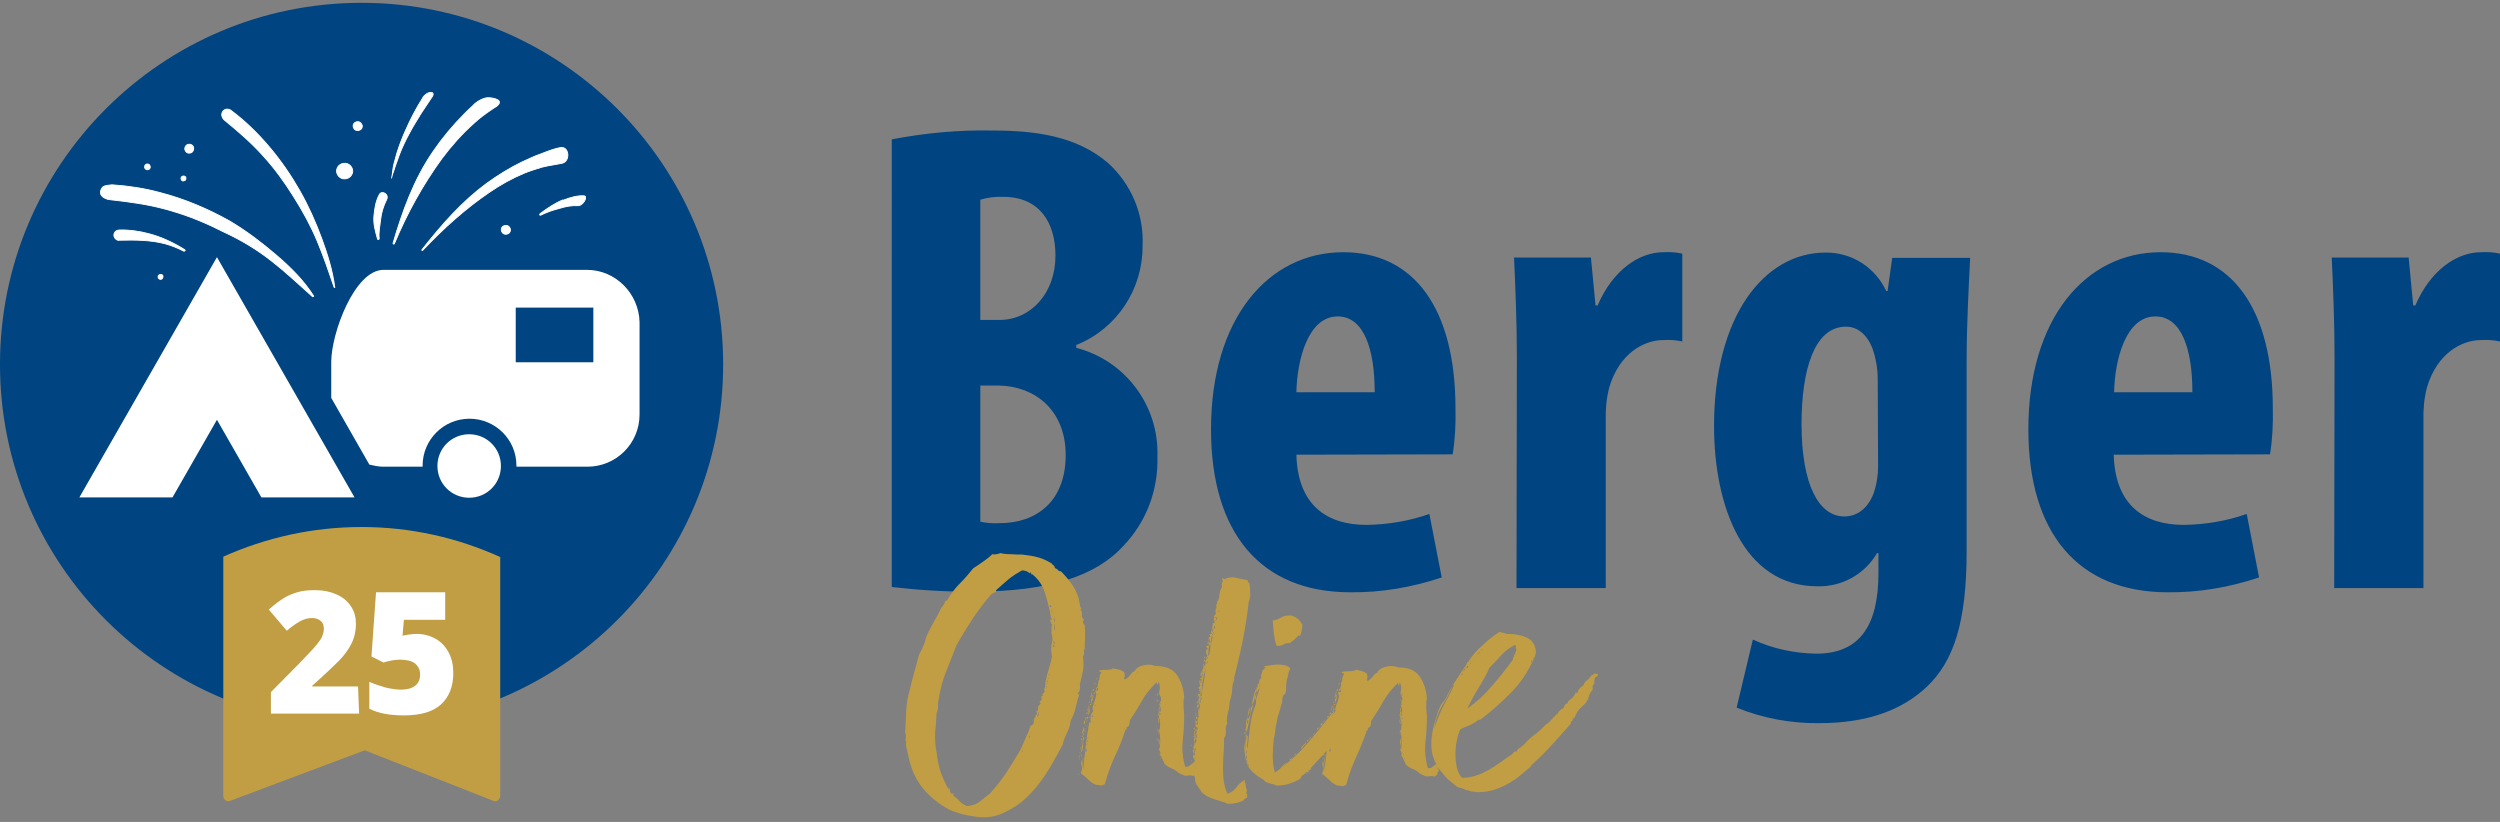 <?xml version="1.0" encoding="UTF-8"?>
<!-- Generator: Adobe Illustrator 28.0.0, SVG Export Plug-In . SVG Version: 6.00 Build 0)  -->
<svg version="1.1" id="Ebene_1" xmlns="http://www.w3.org/2000/svg" xmlns:xlink="http://www.w3.org/1999/xlink" x="0px" y="0px" viewBox="0 0 708.7 233" style="enable-background:new 0 0 708.7 233;" xml:space="preserve">
<rect x="0" y="0" width="708.7" height="233" fill="#808080" stroke="none"/>
<style type="text/css">
	.st0{fill:#004481;}
	.st1{fill:#FFFFFF;}
	.st2{fill:#FFFFFF;stroke:#FFFFFF;stroke-width:0.25;stroke-linecap:round;stroke-linejoin:round;}
	.st3{fill:#C19E43;}
</style>
<g>
	<g>
		<path class="st0" d="M205,103.3C205,46.7,159.1,0.8,102.5,0.8S0,46.7,0,103.3s45.9,102.5,102.5,102.5S205,159.9,205,103.3"/>
		<g>
			<polygon class="st1" points="61.5,72.9 100.5,141 74.1,141 61.5,119 48.9,141 22.5,141    "/>
			<path class="st1" d="M124,132.1c0-5,4-9,9-9s9,4,9,9c0,5-4,9-9,9S124,137.1,124,132.1"/>
			<path class="st1" d="M166.4,76.5h-57.7c-8.2,0-14.8,18-14.8,26.1v10.2l10.8,18.9c1.3,0.3,2.6,0.6,3.9,0.6h11.2c0-0.1,0-0.2,0-0.3     c0-7.3,5.9-13.3,13.3-13.3c7.3,0,13.3,5.9,13.3,13.3c0,0.1,0,0.2,0,0.3h20.1c8.2,0,14.8-6.6,14.8-14.8V91.3     C181.1,83.2,174.5,76.5,166.4,76.5L166.4,76.5z M168.2,102.7h-22V87.2h22C168.2,87.2,168.2,102.7,168.2,102.7z"/>
		</g>
		<g>
			<path class="st2" d="M122.6,27.3c0.5-0.9,0-1.3-1.1-1c-0.4,0.1-1.4,0.8-1.7,1.5c-1.9,3-3.5,6.1-4.9,9.3c-0.9,2-1.7,4.1-2.4,6.3     c-0.3,1.1-0.6,2.2-0.9,3.3c-0.3,1.3-0.3,2.5-0.6,3.8l0,0c0.2-1.1,0.7-2.1,1-3.2c0.4-1.2,0.8-2.3,1.2-3.4c0.8-2.1,1.8-4.2,2.9-6.2     c1-1.9,2.2-3.8,3.3-5.6C120.5,30.5,121.9,28.3,122.6,27.3"/>
			<path class="st2" d="M134,30c-0.8,0.7-1.6,1.5-2.3,2.2c-3.3,3.3-6.3,6.9-8.9,10.7c-5.5,8-8.7,16.9-11.4,26.1     c0,0.1,0.1,0.2,0.2,0.2c0.1,0,0.1,0,0.2-0.1c3.5-8.5,8.1-16.8,13.5-24.2c2.7-3.6,5.7-7,9.1-10c1.6-1.5,3.4-2.8,5.2-4     c0.3-0.2,0.7-0.5,1.1-0.7c2.5-1.9-1-2.5-2.2-2.5C137.2,27.6,135,28.8,134,30"/>
			<path class="st2" d="M159.8,41.9c-0.2-0.1-0.5-0.1-0.8-0.1c-1.8,0.3-3.8,1.1-5.6,1.8c-1.8,0.6-3.6,1.5-5.4,2.3     c-3.5,1.7-6.9,3.8-10.2,6.2c-6.9,5.1-12.6,11.6-18.2,18.7c-0.1,0.1,0,0.2,0.1,0.2c0,0,0.1,0,0.1,0c5.8-6.2,12.2-11.9,18.8-16.4     c3.2-2.2,6.6-4.1,10-5.5c1.7-0.7,3.4-1.2,5-1.7c1.9-0.5,3.8-0.7,5.7-1.1C161.5,45.8,161.4,42.5,159.8,41.9"/>
			<path class="st2" d="M108.3,54.6c-0.3,0-0.6,0.2-0.8,0.6c-1,1.9-1.3,3.9-1.5,6c-0.2,2.4,0.4,4.3,1,6.5c0,0.2,0.2,0.2,0.3,0.2     c0.1,0,0.2-0.1,0.2-0.3c-0.2-1.7,0.2-3.6,0.4-5.3c0.2-2,0.8-3.9,1.7-5.7C110.2,55.5,109.2,54.5,108.3,54.6"/>
			<path class="st2" d="M159.5,56.7c-2.2,0.9-4.1,2.2-6.3,3.8c-0.3,0.2-0.3,0.6,0,0.5c0,0,0,0,0.1,0c0.6-0.3,1.2-0.6,1.8-0.8     c1.2-0.5,2.3-0.8,3.4-1.1c1.9-0.6,3.7-0.9,5.4-0.8c0.2,0,0.3,0,0.5-0.1c1.2-0.5,2.3-2.6,1.1-2.7c-1.7-0.1-3.7,0.4-5.7,1.2     C159.6,56.7,159.6,56.7,159.5,56.7"/>
			<path class="st2" d="M45.4,54.6c-4.4-1.2-9-1.9-13.5-2.2c0,0,0,0,0,0c-0.1,0-0.2,0-0.3,0c-2.3,0.2-2.6,0.5-3,1.5     c-0.3,0.6-0.3,1.9,1.9,2.6c0,0,0.1,0,0.1,0c0.2,0,0.3,0.1,0.5,0.1c5.4,0.6,10.7,1.3,15.8,2.7c0.5,0.1,1,0.3,1.4,0.4     c5.3,1.5,10.3,3.6,15,6C68.3,68,72.8,70.7,77,74c4.1,3.2,7.8,6.7,11.6,10.1c0,0,0.1,0,0.1,0c0.1,0,0.3-0.1,0.2-0.2     c-2.7-4.3-6.5-8.1-10.6-11.6c-4.1-3.5-8.4-6.8-13.3-9.7C59.1,59.3,52.4,56.4,45.4,54.6"/>
			<path class="st2" d="M64.9,31c-1.7-0.5-3,1.7-1.1,3.2c3.9,3.2,7.5,6.3,10.9,10.1c3.2,3.5,6,7.4,8.5,11.4     c2.6,4.1,4.9,8.3,6.7,12.6c1.8,4.3,3.3,8.7,4.8,13.1c0,0.1,0.1,0.1,0.1,0.1c0.1,0,0.2,0,0.1-0.1c-0.6-4.6-2-9.2-3.7-13.8     c-1.7-4.6-3.7-9.1-6.2-13.5c-4.8-8.5-11.6-16.9-19.5-22.8c0,0,0,0,0,0C65.4,31.2,65.2,31.1,64.9,31"/>
			<path class="st2" d="M42,66.2c-2.7-0.7-5.5-1.1-8.2-1c-0.5,0-1.1,0.3-1.3,0.7c-0.3,0.5-0.3,1,0,1.5c0.2,0.3,0.5,0.6,0.9,0.7     c0.1,0,0.2,0.1,0.4,0c4.4-0.1,8.8-0.1,13,1c1.8,0.5,3.6,1.2,5.3,2.1c0,0,0,0,0.1,0c0.2,0.1,0.4-0.3,0.2-0.4     C49.2,68.8,45.6,67.1,42,66.2"/>
			<path class="st2" d="M98.1,46.3c-0.1,0-0.2,0-0.3,0c-1.3-0.1-2.3,0.9-2.4,2.1c0,1.1,0.8,2.1,1.9,2.3c0.1,0,0.2,0,0.3,0     c1.2,0.1,2.3-0.9,2.4-2.1C100,47.5,99.2,46.5,98.1,46.3"/>
			<path class="st2" d="M42,46.5c0,0-0.1,0-0.1,0c-0.5-0.1-0.9,0.3-0.9,0.7c-0.1,0.4,0.2,0.8,0.6,0.9c0,0,0.1,0,0.1,0     c0.5,0.1,0.9-0.3,0.9-0.7C42.6,47,42.4,46.6,42,46.5"/>
			<path class="st2" d="M54,40.9c-0.1,0-0.1,0-0.2,0c-0.7-0.1-1.3,0.4-1.4,1.1c-0.1,0.6,0.3,1.2,0.9,1.4c0.1,0,0.1,0,0.2,0     c0.7,0.1,1.3-0.4,1.4-1.1C55,41.6,54.6,41.1,54,40.9"/>
			<path class="st2" d="M101.6,34.5c-0.1,0-0.1,0-0.2,0c-0.7,0-1.3,0.5-1.3,1.2c0,0.6,0.4,1.2,1.1,1.3c0.1,0,0.1,0,0.2,0     c0.7,0,1.3-0.5,1.3-1.2C102.7,35.2,102.2,34.6,101.6,34.5"/>
			<path class="st2" d="M45.6,77.8C45.6,77.8,45.6,77.8,45.6,77.8c-0.5,0-0.8,0.3-0.8,0.7c0,0.4,0.3,0.6,0.6,0.7c0,0,0.1,0,0.1,0     c0.4,0,0.7-0.3,0.7-0.7C46.3,78.1,46,77.8,45.6,77.8"/>
			<path class="st2" d="M52.2,49.9C52.2,49.9,52.2,49.9,52.2,49.9c-0.5-0.1-0.8,0.2-0.9,0.6c0,0.4,0.2,0.7,0.5,0.8c0,0,0.1,0,0.1,0     c0.4,0,0.8-0.2,0.8-0.6C52.8,50.3,52.6,50,52.2,49.9"/>
			<path class="st2" d="M143.6,63.9c-0.1,0-0.1,0-0.2,0c-0.7,0-1.3,0.5-1.3,1.2c0,0.6,0.4,1.2,1.1,1.3c0.1,0,0.1,0,0.2,0     c0.7,0,1.3-0.5,1.3-1.2C144.7,64.5,144.2,64,143.6,63.9"/>
		</g>
	</g>
	<path class="st0" d="M661.7,166.7H687v-47.5c-0.1-3.2,0.2-6.3,1-9.4c2.9-9.8,10-13.4,15.3-13.4c1.8-0.1,3.6,0,5.4,0.4V71.9   c-1.8-0.4-3.6-0.5-5.4-0.4c-6.9,0-14.4,5.2-18.6,15.1h-0.6L682.8,73H661c0.4,8.6,0.8,18.8,0.8,28.2L661.7,166.7L661.7,166.7z    M599.3,111.2c0.2-9.4,3.4-21.5,11.7-21.5c7.5,0,10.5,9.4,10.5,21.5H599.3L599.3,111.2z M643.5,128.8c0.7-4.3,0.9-8.7,0.8-13   c0-28.3-11.7-44.3-31.8-44.3c-21.3,0-37.5,18.8-37.5,50.2c0,29.3,14,46.2,39.5,46.2c8.8,0.1,17.5-1.4,25.9-4.2l-3.5-18   c-5.7,2-11.7,3-17.8,3.1c-11.1,0-19.5-5.4-19.9-19.9L643.5,128.8L643.5,128.8z M532.4,132.2c0,2.5-0.4,5.1-1.2,7.5   c-1.9,5-5.2,6.7-8.4,6.7c-7.1,0-12.1-8.8-12.1-26.2c0-15.3,3.6-27.6,12.6-27.6c4.2,0,6.9,3.6,8,7.7c0.6,2.2,1,4.6,1,6.9   L532.4,132.2L532.4,132.2z M536.4,73.1l-1.3,9.4h-0.4c-3.1-6.7-9.8-11-17.2-10.9c-17.4,0-31.6,18-31.6,49.2   c0,22.4,8.2,45.4,29.3,45.4c6.9,0.2,13.4-3.4,16.9-9.4h0.4v5.7c0,14.4-5,22.8-17.6,22.8c-6.2-0.1-12.4-1.4-18-4l-4.6,19.3   c7.4,3,15.4,4.5,23.4,4.4c13.8,0,23.6-3.8,30.5-10.3c7.7-7.3,11.3-18.4,11.3-38.5v-53.4c0-11.3,0.6-21.3,1-29.7L536.4,73.1   L536.4,73.1z M429.9,166.7h25.3v-47.5c-0.1-3.2,0.2-6.3,1-9.4c2.9-9.8,10-13.4,15.3-13.4c1.8-0.1,3.6,0,5.4,0.4V71.9   c-1.8-0.4-3.6-0.5-5.4-0.4c-6.9,0-14.4,5.2-18.6,15.1h-0.6L451,73h-21.8c0.4,8.6,0.8,18.8,0.8,28.2L429.9,166.7L429.9,166.7z    M367.5,111.2c0.2-9.4,3.4-21.5,11.7-21.5c7.5,0,10.5,9.4,10.5,21.5H367.5z M411.8,128.8c0.7-4.3,0.9-8.7,0.8-13   c0-28.3-11.7-44.3-31.8-44.3c-21.3,0-37.5,18.8-37.5,50.2c0,29.3,14,46.2,39.5,46.2c8.8,0.1,17.5-1.4,25.9-4.2l-3.5-18   c-5.7,2-11.7,3-17.8,3.1c-11.1,0-19.5-5.4-19.9-19.9L411.8,128.8L411.8,128.8z M277.9,109.3h5.4c10,0.2,18.8,6.9,18.8,19.7   c0,13.2-8.4,19.3-18.6,19.3c-1.9,0.1-3.7,0-5.6-0.4L277.9,109.3L277.9,109.3z M277.9,56.6c2.1-0.6,4.3-0.9,6.5-0.8   c10.3,0,14.8,7.3,14.8,16.7c0,10.5-6.9,18.2-15.9,18.2h-5.4L277.9,56.6L277.9,56.6z M252.8,166.4c7.8,0.9,15.6,1.4,23.4,1.3   c21.6,0,34.7-4.6,42.3-13c6.5-6.8,9.9-15.9,9.6-25.3c0.5-14.4-9.1-27.2-23-30.8v-0.8c11.5-4.6,18.9-15.8,18.8-28.2   c0.4-8.9-3.2-17.4-9.8-23.4c-9-7.7-20.7-9.2-32.8-9.2c-9.6-0.2-19.1,0.7-28.5,2.5L252.8,166.4L252.8,166.4z"/>
	<g>
		<path class="st3" d="M305.8,196.8c-0.2,0-0.3,0-0.3-0.2c0.6-0.6,0.8-1.4,0.6-2.5c0.3-1.2,0.6-2.5,0.9-3.9c0.2-1.3,0.2-2.7,0-4.2    c0.3-0.3,0.4-0.6,0.3-1c-0.1-0.4-0.1-0.7,0.2-1.1c0-1,0-2.1,0.1-3.2c0-1.1,0-2.3-0.1-3.6l-0.1,0.1v-0.1c-0.2-0.1-0.3-0.4-0.4-0.7    c-0.1-0.3,0-0.5,0.4-0.7c-0.6-0.4-0.8-0.8-0.7-1.4c0.1-0.6,0-1-0.4-1.4c0-0.1,0.1-0.2,0.2-0.3c0.1,0,0.1-0.2-0.1-0.4    c-0.2-0.1-0.2-0.2-0.2-0.4c0-0.2,0-0.3-0.1-0.5c-0.3-2.1-1-3.8-2-5.3c-1-1.5-2.1-2.8-3.3-4c-0.5-0.1-0.8-0.2-0.9-0.4    c-0.1-0.2-0.4-0.4-0.9-0.6c0-0.4-0.1-0.6-0.3-0.7c-0.2-0.1-0.4-0.3-0.6-0.6c-1.2-0.7-2.4-1.3-3.8-1.7c-1.4-0.4-2.9-0.6-4.6-0.8    c-1,0-2.1,0-3.2-0.1c-1.2,0-2.1-0.1-2.8-0.3c-0.5,0.1-0.9,0.2-1.2,0.3c-0.3,0.1-0.7,0.1-1.2,0c-0.8,0.8-1.7,1.5-2.6,2.1    c-0.9,0.6-1.8,1.3-2.8,1.9c-1.2,1.5-2.4,2.9-3.8,4.3c-1.4,1.4-2.6,3-3.6,4.8c-0.2,0-0.3,0-0.3,0.1c0,0.1-0.1,0.1-0.3,0.2    c-0.2,0.7-0.5,1.3-1.1,1.8c-0.5,1.2-1.1,2.3-1.8,3.5c-0.7,1.2-1.3,2.4-1.9,3.6c-0.2,0.4-0.4,0.8-0.6,1.4c-0.1,0.6-0.3,1-0.4,1.4    c-0.2,0.5-0.4,1.1-0.7,1.7c-0.3,0.6-0.6,1.2-0.9,1.8c-0.4,1.5-0.8,3.1-1.3,4.8c-0.5,1.7-0.9,3.4-1.3,5.1c-0.6,1.9-0.9,3.9-1,5.9    c-0.1,2.1-0.2,4.1-0.3,6.2c0.2,0.4,0.2,0.7,0.2,1.1c0,0.4-0.1,0.7-0.1,1.1c0,0.1,0,0.2,0.1,0.2c0.1,0,0.1,0.1,0.1,0.2    c-0.1,0.6-0.1,1.2,0.1,1.8c0.1,0.6,0.3,1.2,0.4,1.7c0.7,3.7,2,6.9,4.1,9.5c2.1,2.6,4.6,4.6,7.6,6.2c2.1,1,4.5,1.6,7.4,2    c2.9,0.4,5.5,0.1,7.8-1c2.2-1,4.1-2.1,5.8-3.6c1.6-1.4,3.1-3,4.4-4.7c1.3-1.7,2.5-3.5,3.6-5.4c1.1-1.9,2.1-3.8,3.1-5.6    c0.3-1.3,0.8-2.5,1.3-3.5c0.5-1,0.9-2.1,1-3.4c0.7-1.2,1.2-2.6,1.5-4c0.3-1.4,0.7-2.7,1.1-4C306.1,196.8,306,196.8,305.8,196.8    L305.8,196.8z M299,171.3c0,0.2,0,0.2-0.1-0.1C298.9,171.1,299,171.1,299,171.3z M298.9,176.5c-0.2-0.5-0.2-1-0.1-1.4    C299,175.6,299,176.1,298.9,176.5z M298.9,175c0,0.3,0,0.2-0.1-0.1C298.8,174.7,298.9,174.7,298.9,175z M298.7,173.4v0.2    c-0.2,0-0.2,0-0.1-0.1C298.7,173.5,298.7,173.5,298.7,173.4L298.7,173.4z M298.3,170.1c0,0.2,0,0.3-0.1,0.1    C298.2,169.9,298.3,169.9,298.3,170.1z M298.3,173.4c-0.2,0.1-0.2,0-0.2-0.2c0-0.2,0-0.3,0.1-0.4    C298.2,172.9,298.3,173.1,298.3,173.4L298.3,173.4z M298.3,173.8c0,0.2,0,0.2-0.1-0.1C298.2,173.6,298.3,173.6,298.3,173.8z     M298,171.7v0.4c-0.3,0-0.5-0.1-0.5-0.4C297.8,171.6,298,171.6,298,171.7L298,171.7z M289.5,213.4c-0.1,0,0,0,0.1-0.1    C289.6,213.3,289.6,213.4,289.5,213.4z M290,212.9c-0.1,0.1-0.1,0.2-0.1,0.3c-0.2-0.1-0.3-0.1-0.1-0.2c0.2-0.1,0.2-0.1,0.1-0.2    C290,212.7,290.1,212.8,290,212.9L290,212.9z M292,208.9c0,0.2-0.1,0.3-0.2,0.2C291.6,208.9,291.6,208.9,292,208.9    c-0.3-0.2-0.4-0.3-0.1-0.3C292.1,208.6,292.1,208.7,292,208.9z M292.2,207.8c0.1-0.2,0.1-0.2,0.1,0    C292.3,208,292.3,208,292.2,207.8z M292.8,206.4c0,0,0,0,0.1-0.2C292.8,206.3,292.8,206.3,292.8,206.4z M294.4,202.7    c-0.1,0.2-0.2,0.3-0.2,0.5c-0.2-0.1-0.2-0.3-0.1-0.5c0.1-0.2,0.2-0.3,0.2-0.5C294.5,202.4,294.5,202.6,294.4,202.7L294.4,202.7z     M294.4,202.1c0,0,0-0.1-0.1-0.1v-0.2c0.2,0.1,0.2,0.3,0.2,0.3C294.5,202.1,294.4,202.1,294.4,202.1L294.4,202.1z M296.7,195    c0,0.1,0,0.2-0.1,0.1C296.5,195,296.6,195,296.7,195c-0.1-0.4-0.1-0.5,0.1-0.3C296.8,194.9,296.8,195,296.7,195z M296.8,193.9    c0,0.2,0,0.3-0.1,0.2C296.6,194,296.6,194,296.8,193.9c-0.1-0.3-0.1-0.4,0.1-0.2C297,193.8,296.9,193.9,296.8,193.9z M296.8,193.3    v-0.4c0.2,0,0.2,0.1,0.2,0.3C297,193.4,296.9,193.5,296.8,193.3z M297.1,192.4c0-0.1,0-0.1-0.1-0.1v-0.1c0.2-0.1,0.2,0,0.2,0.3    C297.2,192.6,297.1,192.5,297.1,192.4L297.1,192.4z M297.4,191.5c-0.1-0.1-0.1-0.2-0.1-0.4h0.2    C297.6,191.2,297.6,191.3,297.4,191.5L297.4,191.5z M298,176.7c0.1,0.2,0.2,0.4,0.2,0.4c0-0.1,0-0.1,0.1-0.1c0.1,0,0,0-0.1,0.1    c0.2,0.2,0.2,0.3,0.1,0.2c-0.1-0.1-0.2-0.1-0.2,0.1v2c-0.1,0.1-0.1,0.2,0,0.3c0.1,0.1,0.1,0.2,0.1,0.4c0.2,0.8,0.2,1.5,0,2.2    c-0.2,0.7-0.2,1.4-0.2,2.1c0,0.4,0,0.7,0.1,0.9c0,0.3,0.1,0.6,0.1,0.9c-0.2,1.1-0.5,2.3-0.9,3.5c-0.4,1.2-0.7,2.5-0.9,3.6    c-0.1,0.3-0.1,0.6-0.1,0.9c0,0.3,0,0.6-0.1,0.8c-0.2,0.2-0.2,0.4-0.1,0.7c0.1,0.2,0,0.4-0.1,0.6c-0.1,0.1-0.2,0.3-0.3,0.3    c-0.1,0.1-0.2,0.2-0.2,0.3c0,0.1,0,0.1,0.1,0.2c0.1,0.1,0.1,0.1,0,0.2l-0.4,0.1c0,0.3,0,0.5,0.1,0.7c0.1,0.1,0,0.3-0.1,0.4    c-0.1,0.1-0.2,0.2-0.4,0.3c-0.2,0-0.1,0.2,0.1,0.4c0.2,0.2,0.1,0.4-0.2,0.6c-0.3,0.2-0.4,0.5-0.3,0.8c-0.1,0-0.1-0.1-0.1-0.2    c0-0.1,0-0.2-0.1-0.2c0.1,0.5,0.1,1,0,1.4c-0.1,0-0.1,0-0.1-0.1c0,0,0-0.1-0.1-0.1c-0.3,0.4-0.3,0.6,0.1,0.7    c-0.2,0.4-0.3,0.6-0.5,0.6c-0.1,0.2-0.1,0.4-0.1,0.7c-0.2,0-0.4,0.1-0.4,0.4c0,0.3-0.1,0.5-0.1,0.7c0.2-0.1,0.2-0.3,0.2-0.6    c0-0.2,0.1-0.3,0.2-0.5c-0.1,0.4-0.2,0.9-0.3,1.2c-0.1,0.6-0.4,1-0.9,1.1c-0.4,1.2-0.9,2.3-1.4,3.4c-0.5,1.1-0.9,2.1-1.4,3.2    c-1.3,2.3-2.7,4.6-4.1,6.7c-1.4,2.1-3,4.1-4.7,6c-1,0.7-1.9,1.5-2.8,2.2c-0.9,0.7-2.1,1.2-3.7,1.3c-0.9-0.4-1.6-0.8-2.1-1.4    c-0.5-0.6-1.1-1.1-1.7-1.5v-0.7c-0.5,0.2-0.8,0.1-0.9-0.4c-0.1-0.5-0.2-0.9-0.4-1.2c-0.2,0-0.2,0.1-0.1,0.2c0.1,0.1,0.1,0.3,0,0.3    c-0.8-1.4-1.5-3-2.2-4.8c-0.6-1.8-1-3.7-1.2-5.8c-0.4-1.9-0.5-3.8-0.4-5.6c0.2-1.8,0.3-3.7,0.4-5.5c0.3-0.6,0.5-1.2,0.4-1.9    c0-0.7,0-1.3,0.2-1.9c0.4-2.8,1.1-5.4,2.1-7.9c1-2.5,2-5,3-7.6c1.5-2.6,3-5.1,4.6-7.5c1.6-2.4,3.3-4.7,5.3-6.9    c0.2-0.1,0.4-0.2,0.5-0.3c0.1-0.1,0.3-0.2,0.7-0.2c0-0.2,0-0.4,0.1-0.6c1.1-1,2.2-2,3.4-3c1.2-1,2.5-1.8,3.9-2.6    c0.9,0,1.6,0.3,2.2,0.8c0.2,0,0.3,0,0.2-0.1c-0.1-0.1-0.2-0.2-0.2-0.3c0.2,0.1,0.3,0.3,0.4,0.4c0.1,0.1,0.1,0.3,0.1,0.5    c0.1,0,0.1-0.1,0.1-0.3c1.8,1.4,3.1,3.2,3.8,5.6c0.7,2.3,1.3,4.7,1.7,7.1c0.1-0.1,0.2-0.2,0.2-0.1c0.1,0.1,0,0.3-0.1,0.5    c-0.1,0-0.1-0.1-0.1-0.2c0-0.1,0-0.2-0.1-0.2c-0.2,0.4-0.2,0.7-0.1,0.9c0.1,0.1,0.3,0.3,0.4,0.4    C298.1,176.4,297.9,176.5,298,176.7L298,176.7z M298.6,169.2c0,0.2,0,0.2-0.1-0.1C298.6,169,298.6,169,298.6,169.2z M298.9,183.1    c0,0.2,0,0.3-0.1,0.4c-0.2,0-0.2-0.1-0.2-0.3c0-0.2,0.1-0.3,0.1-0.5h0.1c0-0.2,0-0.4-0.1-0.5c-0.1-0.1-0.1-0.3,0-0.5    c0.3,0.3,0.4,0.6,0.1,1C298.8,182.8,298.9,183,298.9,183.1L298.9,183.1z M298.7,179.7c0.1-0.1,0.1-0.1,0.1,0.2    C298.8,180.1,298.7,180,298.7,179.7z M299,178.8c-0.2-0.2-0.2-0.5-0.1-0.9c0.1-0.4,0-0.7-0.1-1c0.2,0.1,0.3,0.4,0.3,0.8    C299,178.2,299,178.5,299,178.8L299,178.8z"/>
		<path class="st3" d="M309,200.4c0-0.2,0-0.2-0.2,0.1C308.9,200.6,309,200.6,309,200.4z"/>
		<path class="st3" d="M308.7,200.7c-0.2,0.7-0.2,1.4-0.2,2c0.2-0.2,0.3-0.6,0.4-1C308.9,201.3,308.9,200.9,308.7,200.7L308.7,200.7    z"/>
		<path class="st3" d="M307.7,205.9c0.2,0,0.2-0.1,0.2-0.4c0-0.3,0-0.5,0.1-0.8c-0.1,0.1-0.1,0.3-0.1,0.6    C307.8,205.4,307.8,205.7,307.7,205.9L307.7,205.9z"/>
		<path class="st3" d="M308.1,204.4c0,0-0.1-0.1-0.1-0.2c-0.1,0-0.1,0.1-0.1,0.4h0.1C308.2,204.5,308.2,204.4,308.1,204.4    L308.1,204.4z"/>
		<path class="st3" d="M309.3,199.8v-0.3c-0.2,0-0.4,0.1-0.4,0.4C309.2,199.9,309.3,199.9,309.3,199.8L309.3,199.8z"/>
		<path class="st3" d="M309.4,197.3c0-0.2,0.1-0.3,0.2-0.5c-0.1-0.1-0.1-0.2,0-0.4c0.1-0.2,0-0.3-0.1-0.3c0,0.3-0.1,0.6-0.2,0.9    c-0.2,0.3-0.2,0.6,0,0.9C309.4,197.7,309.4,197.5,309.4,197.3L309.4,197.3z"/>
		<path class="st3" d="M308.9,198.9c-0.2-0.1-0.2,0-0.1,0.4C309.1,199.1,309.1,199,308.9,198.9z"/>
		<path class="st3" d="M308.1,204c-0.1-0.1-0.1,0-0.1,0.2C308.2,204.2,308.3,204.1,308.1,204z"/>
		<path class="st3" d="M307.5,206.9c0,0.1,0,0.3-0.1,0.4c-0.1,0.1,0,0.2,0.1,0.3c-0.1-0.1,0-0.3,0.1-0.4    C307.7,206.9,307.7,206.9,307.5,206.9z"/>
		<path class="st3" d="M305.9,215.7c0-0.1,0-0.3,0.1-0.3c0.1-0.1,0-0.1-0.2-0.1c0.1,0.1,0.1,0.2,0.1,0.3    C305.8,215.6,305.8,215.7,305.9,215.7L305.9,215.7z"/>
		<path class="st3" d="M306.5,211.5c0-0.2,0-0.2-0.1-0.1C306.4,211.7,306.5,211.7,306.5,211.5z"/>
		<path class="st3" d="M306.5,210.9c0-0.2,0-0.2-0.1-0.1C306.4,211.1,306.5,211.1,306.5,210.9z"/>
		<path class="st3" d="M306.3,212.2c-0.2,0-0.3,0.1-0.1,0.2C306.4,212.5,306.4,212.4,306.3,212.2z"/>
		<path class="st3" d="M307,208c0-0.4,0.1-0.7,0.3-1c0.2-0.3,0.1-0.6-0.2-1c0.1,0.4,0,0.8-0.2,1.2C306.7,207.5,306.7,207.8,307,208    L307,208z"/>
		<rect x="306.6" y="208.6" class="st3" width="0.4" height="0.2"/>
		<path class="st3" d="M306.5,209.8c0.2,0.1,0.4,0,0.3-0.2c0-0.2-0.1-0.3-0.2-0.3C306.5,209.4,306.5,209.5,306.5,209.8L306.5,209.8z    "/>
		<path class="st3" d="M305.9,214.6c0,0.1,0,0.2,0.1,0.2v-0.4C305.9,214.4,305.9,214.4,305.9,214.6L305.9,214.6z"/>
		<path class="st3" d="M306.2,213.6c0.1-0.2,0.1-0.4-0.2-0.4c0.2,0.3,0.2,0.5,0.1,0.7c-0.1,0.2-0.1,0.3-0.1,0.5h0.2    C306.1,214.1,306,213.8,306.2,213.6L306.2,213.6z"/>
		<path class="st3" d="M309.5,198.1c-0.3,0.2-0.3,0.5-0.1,0.9c0.3-0.4,0.5-1,0.5-1.5h0.1c0-0.1,0-0.2-0.1-0.3c0-0.1-0.1-0.2-0.3-0.2    C309.8,197.4,309.8,197.8,309.5,198.1L309.5,198.1z"/>
		<path class="st3" d="M306.4,211.8c-0.1-0.1-0.1,0-0.1,0.3C306.5,212.1,306.5,212,306.4,211.8z"/>
		<path class="st3" d="M308.7,200c-0.2,0.1-0.3,0.3-0.3,0.6c0,0.2,0,0.5-0.2,0.8c0.2-0.1,0.3-0.3,0.3-0.6    C308.5,200.5,308.6,200.3,308.7,200L308.7,200z"/>
		<path class="st3" d="M306.6,210.6c0-0.1,0-0.1,0.1-0.1c0-0.2-0.1-0.3-0.2-0.3C306.5,210.4,306.5,210.5,306.6,210.6L306.6,210.6z"/>
		<path class="st3" d="M307.8,204.1c-0.1-0.1-0.1-0.3,0.1-0.5c0.1-0.2,0.1-0.3-0.2-0.4c0.1,0.1,0.1,0.3-0.1,0.5    C307.5,203.9,307.6,204,307.8,204.1L307.8,204.1z"/>
		<path class="st3" d="M308.2,201.4c-0.1,0-0.1,0-0.1,0.1c0,0.1,0,0.1,0.1,0.1C308.4,201.5,308.4,201.4,308.2,201.4L308.2,201.4z"/>
		<path class="st3" d="M308.3,202.2c0-0.2,0-0.3-0.2-0.3c0,0.1,0,0.1-0.1,0.2c0,0.1-0.1,0.2-0.1,0.3    C308.1,202.5,308.2,202.4,308.3,202.2L308.3,202.2z"/>
		<path class="st3" d="M308.2,203.8c0.4-0.4,0.4-0.6-0.1-0.6c0.1,0.1,0.1,0.2,0,0.3C308,203.7,308,203.8,308.2,203.8z"/>
		<path class="st3" d="M307.3,209.2c-0.1,0-0.1-0.1-0.1-0.3c0-0.2-0.1-0.1-0.2,0.2c0,0.7-0.1,1.4-0.2,2.1c-0.1,0.7-0.3,1.5-0.4,2.2    c0.4-0.5,0.6-1.1,0.6-1.9C306.9,210.8,307,210,307.3,209.2L307.3,209.2z"/>
		<path class="st3" d="M306.6,214.2c0-0.4-0.1-0.5-0.2-0.5c0,0.1,0,0.4,0.1,0.7c0,0.3,0,0.5-0.1,0.7    C306.5,214.9,306.6,214.6,306.6,214.2L306.6,214.2z"/>
		<path class="st3" d="M307.2,207.9c0,0.1,0,0.2-0.1,0.3c-0.1,0.1,0,0.3,0.1,0.3c0-0.1,0.1-0.3,0.2-0.5    C307.5,207.8,307.5,207.8,307.2,207.9L307.2,207.9z"/>
		<path class="st3" d="M307.5,206.5c0.2,0.1,0.2,0.1,0.2-0.1C307.7,206.3,307.6,206.3,307.5,206.5z"/>
		<path class="st3" d="M307.6,204.8c0-0.3,0-0.5-0.2-0.6c0,0.1,0,0.3-0.1,0.4c0,0.1-0.1,0.3-0.1,0.6    C307.5,205.2,307.6,205.1,307.6,204.8L307.6,204.8z"/>
		<path class="st3" d="M310.1,195.1c0-0.1-0.1,0-0.1,0.1C310.1,195.2,310.1,195.2,310.1,195.1z"/>
		<path class="st3" d="M327.7,198.9c0.1,0.2,0.1,0.2,0.1,0.1C327.8,198.8,327.8,198.8,327.7,198.9z"/>
		<path class="st3" d="M305.5,219.6c0.1,0,0.1,0,0.1-0.1C305.5,219.5,305.5,219.5,305.5,219.6z"/>
		<path class="st3" d="M328.2,198C328.2,197.9,328.2,198,328.2,198C328.2,197.9,328.2,197.9,328.2,198    C328.2,197.9,328.2,197.9,328.2,198z"/>
		<path class="st3" d="M328.2,206.9c0-0.2,0-0.3-0.1-0.3c0,0.1,0,0.3-0.1,0.4C328.1,207.2,328.2,207.1,328.2,206.9L328.2,206.9z"/>
		<path class="st3" d="M310.3,194.5c0-0.2,0-0.2-0.1,0.1C310.3,194.7,310.3,194.7,310.3,194.5z"/>
		<path class="st3" d="M310.5,193.8c0.1-0.1,0-0.2-0.1-0.3c0,0.1,0,0.2-0.1,0.3c-0.1,0.1,0,0.3,0.1,0.3    C310.4,194,310.5,193.8,310.5,193.8z"/>
		<path class="st3" d="M310.8,190.5c-0.1,0-0.1,0-0.1,0.1h0.2L310.8,190.5L310.8,190.5z"/>
		<path class="st3" d="M310.8,192.6c0.2,0.1,0.2,0,0.2-0.2c0-0.2,0-0.3-0.1-0.2C310.9,192.3,310.9,192.4,310.8,192.6L310.8,192.6z"/>
		<rect x="327.9" y="209.4" class="st3" width="0.2" height="0.4"/>
		<path class="st3" d="M328.3,198.9c0-0.2-0.1-0.4-0.4-0.7c-0.1,0.1,0,0.3,0.1,0.4C328.2,199.1,328.3,199.2,328.3,198.9L328.3,198.9    z"/>
		<path class="st3" d="M306,215c0.1-0.1,0.1-0.2-0.1-0.2C305.9,215,305.9,215.1,306,215z"/>
		<path class="st3" d="M327.9,206.4c0.1,0,0.1,0,0.1-0.1C327.9,206.2,327.9,206.3,327.9,206.4z"/>
		<path class="st3" d="M327.9,205.9c0,0.1,0,0.1,0.1,0.1v-0.2C328,205.8,327.9,205.8,327.9,205.9L327.9,205.9z"/>
		<path class="st3" d="M309.4,199.2c0.1,0,0.1-0.1,0.1-0.3h-0.1C309.2,199.1,309.2,199.2,309.4,199.2L309.4,199.2z"/>
		<path class="st3" d="M310.1,195.6c0-0.2,0-0.3-0.2-0.3c0,0.1,0,0.2-0.1,0.3c-0.1,0-0.1,0.1-0.1,0.3    C309.9,195.9,310.1,195.8,310.1,195.6L310.1,195.6z"/>
		<path class="st3" d="M342.3,183c-0.2,0-0.3,0.1-0.4,0.2c-0.1,0.1,0,0.2,0.1,0.2c0-0.1,0-0.1,0.1-0.2    C342.3,183.2,342.3,183.1,342.3,183L342.3,183z"/>
		<path class="st3" d="M341.2,187.9c0.1,0.1,0.1,0.1,0.1-0.2C341.2,187.7,341.2,187.8,341.2,187.9z"/>
		<path class="st3" d="M342.9,180c0.1,0.1,0.2,0,0.2-0.3C342.8,179.7,342.8,179.8,342.9,180z"/>
		<path class="st3" d="M341.8,186.1c-0.2-0.1-0.3,0-0.4,0.2c-0.1,0.2,0,0.3,0.2,0.3c0-0.2,0-0.3,0.1-0.4    C341.8,186.2,341.8,186.1,341.8,186.1z"/>
		<path class="st3" d="M337.8,215.6c-0.2,0.1-0.1,0.2,0.1,0.2C338,215.6,337.9,215.5,337.8,215.6z"/>
		<path class="st3" d="M339.8,196.6C339.7,196.6,339.8,196.6,339.8,196.6C339.8,196.6,339.8,196.6,339.8,196.6    C339.8,196.6,339.8,196.6,339.8,196.6L339.8,196.6z"/>
		<path class="st3" d="M337.9,211.3c0-0.2-0.1-0.2-0.2,0C337.8,211.5,337.9,211.5,337.9,211.3z"/>
		<path class="st3" d="M339.4,198.7c-0.2,0.1-0.2,0.3,0,0.6h0.1C339.5,198.9,339.5,198.7,339.4,198.7z"/>
		<path class="st3" d="M341.1,188.7c0-0.1,0.1-0.2,0.2-0.3c0.1-0.1,0-0.2-0.3-0.2c0.1,0.1,0.1,0.2,0.1,0.3    C341,188.6,341,188.7,341.1,188.7L341.1,188.7z"/>
		<path class="st3" d="M341.6,187.2c0.1-0.2,0-0.3-0.2-0.2c0,0.1,0,0.2-0.1,0.3c0,0-0.1,0.1-0.1,0.3    C341.4,187.5,341.5,187.4,341.6,187.2z"/>
		<path class="st3" d="M353,222.8c0.2-0.2,0.2-0.5,0-0.7c-0.2-0.3-0.2-0.6-0.1-0.9c-0.1,0-0.1,0-0.1-0.1c-1,0.6-1.8,1.3-2.3,2.1    c-0.6,0.8-1.4,1.4-2.5,1.8c-0.6-1.1-0.9-2.3-1.1-3.7c-0.2-1.4-0.2-2.8-0.2-4.2c0-1.4,0.1-2.8,0.2-4.2c0.1-1.4,0.1-2.6,0.1-3.7    c0.4-0.4,0.6-1.1,0.5-2c-0.1-0.9,0-1.6,0.4-2c-0.2-1-0.1-2.1,0.2-3.2c0.3-1.1,0.5-2.2,0.5-3.2c0.4-1,0.6-2.1,0.7-3.2    c0-1.1,0.2-2.1,0.6-3c-0.1,0-0.1-0.1-0.1-0.3c0.9-3.4,1.7-7,2.5-10.7c0.7-3.7,1.3-7.4,1.7-11.1c0.3-0.7,0.5-1.4,0.4-2.4    c0-0.9-0.1-1.9-0.2-2.8c-0.2-0.1-0.4-0.2-0.4-0.4c0-0.2-0.1-0.3-0.3-0.5c-0.9-0.1-2-0.3-3.1-0.6c-1.2-0.3-2.3-0.1-3.3,0.4    c-0.2-0.2-0.5-0.3-0.7-0.3c0.2,0.4,0.3,0.8,0.1,1.2c-0.2,0.4-0.2,0.9-0.1,1.3c-0.4,0.6-0.6,1.3-0.7,2c0,0.8-0.2,1.5-0.6,2.1    c-0.1,0.1-0.1,0.3-0.1,0.3c0,0.1,0.1,0.2,0.1,0.3c-0.2,0-0.3,0.2-0.3,0.5c0,0.3,0,0.5,0.1,0.6c-0.2,0.3-0.3,0.5-0.3,0.7    c0,0.2,0,0.4,0.2,0.6c-0.1,0-0.2,0-0.2-0.1c-0.1,0-0.2-0.1-0.2-0.1c-0.1,0.1,0,0.2,0.1,0.3c0.2,0,0.2,0.2,0.2,0.4    c-0.4,0.3-0.6,0.7-0.6,1.1s0,0.8-0.1,1.2c0-0.2,0.1-0.3,0.4-0.3c-0.1,0.1-0.1,0.3-0.1,0.4c0,0.1,0,0.2-0.2,0.3h-0.1    c-0.1,0-0.1,0-0.1-0.1c0,0,0-0.1-0.1-0.1c0,0.4,0,0.7-0.1,1c-0.1,0.3-0.2,0.7-0.2,1c0.2,0.1,0.2,0,0.2-0.2c0-0.2,0-0.2,0.2-0.2    c-0.1,0.1-0.1,0.3-0.1,0.6c0,0.3,0,0.4-0.2,0.5c-0.1-0.1-0.1-0.3-0.1-0.4c0-0.1,0-0.1-0.2-0.1v0.6l0.2,0.3    c-0.1,0.1-0.2,0.2-0.3,0.2c-0.1,0-0.2,0-0.3,0.1c0.1,0.1,0.1,0.2,0.1,0.3c0,0.1,0.1,0.2,0.2,0.2c-0.4,0.1-0.6,0.4-0.6,0.9    c0,0.4-0.1,0.8-0.4,1.2c0.3-0.1,0.5,0.1,0.5,0.6h-0.5c-0.1,0.1-0.1,0.3-0.1,0.5c0,0.2,0.1,0.3,0.4,0.4c-0.2,0.1-0.3,0.2-0.3,0.1    c0-0.1-0.1-0.1-0.2,0c0,0.4-0.1,0.8-0.2,1.2h0.4c0,0.1,0,0.1-0.1,0.2c0,0.1-0.1,0.1-0.1,0.2c0.2,0,0.2,0.1,0.2,0.3    c0,0.2-0.1,0.3-0.3,0.3c0.1,0.1,0.1,0.2,0.1,0.5c0,0.3-0.2,0.5-0.4,0.6c0.2,0.1,0.2,0.4,0.1,0.8c-0.1,0.4-0.2,0.6-0.4,0.8    c0-0.3,0-0.4-0.1-0.4c0,0.1,0,0.3-0.1,0.5c-0.1,0.2,0,0.3,0.1,0.4c0-0.2,0.1-0.3,0.2-0.3v0.3H341c-0.2,0.5-0.3,1-0.6,1.4    c-0.1,0.3-0.1,0.6,0.1,0.8c0,0,0,0,0.1-0.1c0.2-0.1,0.3-0.1,0.1,0c-0.1,0.1-0.1,0.1-0.1,0.1c0.1,0.1,0.1,0.2,0.3,0.4    c-0.5,0-0.7,0.1-0.6,0.4c0.2,0.1,0.2,0,0.2-0.1c0-0.1,0-0.1,0.1,0c0,0.1,0,0.3,0.1,0.4c0,0.1-0.1,0.3-0.3,0.3    c0.2,0.1,0.2,0.3,0.1,0.6c-0.2,0-0.2-0.1-0.2-0.2c0-0.1,0-0.3,0.1-0.3c-0.2-0.1-0.2-0.2-0.1-0.3c0.1-0.1,0.1-0.2-0.1-0.2    c-0.2,0.4-0.3,0.8-0.1,1.2c0.2,0.4,0.2,0.7,0,0.8c0-0.1-0.1-0.2-0.2-0.2c0.2,0.1,0.2,0.2,0,0.3c-0.2,0-0.2,0.1-0.2,0.3    c0.3,0,0.4,0.1,0.1,0.3c0.2,0.1,0.3,0.1,0.3,0c0-0.1,0.1-0.1,0.2,0c0,0.1-0.1,0.2-0.2,0.2c-0.2,0-0.2,0.1-0.2,0.2    c0.2,0.1,0.3,0.1,0.3,0c0-0.1,0.1,0,0.3,0.1c-0.2,0.1-0.4,0.2-0.6,0.5c0.1-0.1,0.2-0.2,0.5,0c-0.2,0.1-0.2,0.1-0.1,0.1    c0.1,0,0.1,0.1,0.1,0.2c-0.2,0-0.4,0-0.4,0.1c-0.1-0.1-0.2-0.2-0.1-0.3c-0.1,0.2-0.2,0.3-0.3,0.6c-0.2,0.6-0.1,1,0.3,1.3    c-0.2,0.1-0.2,0.4-0.1,0.8c0.1,0.4,0,0.7-0.2,0.8c0-0.2-0.1-0.3-0.2-0.3c0,0.5-0.1,0.8-0.2,1c0.2,0,0.4-0.1,0.3-0.2    c0-0.1,0-0.2,0.2-0.4c0.1,0.6,0.1,1.2,0.1,1.9c0,0.7-0.2,1.2-0.6,1.4c0-0.1,0-0.3-0.1-0.3c-0.2,0.3-0.1,0.6,0.1,0.8    c0-0.1,0-0.1,0.1-0.1c0,0.1,0,0.2,0.1,0.4c0.1,0.2,0,0.3-0.4,0.3c0.1-0.1,0.1-0.2,0.1-0.3c0-0.1-0.1-0.2-0.2-0.2v1    c0.2-0.1,0.3-0.1,0.4,0.1c0.1,0.2,0,0.3-0.1,0.3c-0.1-0.1-0.1-0.1-0.1-0.2c0-0.1,0-0.1-0.1-0.2c-0.2,0.3-0.1,0.8,0.2,1.4    c-0.1,0.1-0.1,0.3-0.2,0.3c0,0.1-0.1,0.2-0.3,0.3c0.3,0.1,0.5,0.3,0.4,0.6c0,0.3-0.1,0.6-0.2,0.8c-0.3-0.3-0.3-0.7,0-1.1    c-0.4,0-0.5,0.1-0.4,0.4c0.2,0.3,0.1,0.5-0.1,0.6c0.1,0.1,0.2,0.2,0.4,0.2c0.2,0,0.2,0.1,0.1,0.2c-0.2,0-0.2,0-0.2-0.1    c0,0,0-0.1-0.1-0.1c0.1,0.1,0,0.2-0.2,0.2c-0.2,0-0.2,0.1,0,0.2c0.1-0.1,0.2-0.2,0.2-0.1c0.1,0.1,0.2,0.1,0.4,0.2    c-0.2,0.1-0.2,0.3-0.2,0.3c0,0.1,0,0.1-0.1,0.2c-0.2-0.1-0.2-0.2,0-0.3c0.2-0.1,0.1-0.2-0.2-0.2c-0.1,0.3-0.1,0.6,0,0.9    c0.1,0.3,0.2,0.6,0.2,0.9c-0.2-0.1-0.2-0.2-0.2-0.1c0,0.1,0,0.2-0.1,0.3c0.1,0.1,0.1,0.1,0.2,0c0-0.1,0.1-0.1,0.1,0    c-0.2,0.3-0.3,0.5-0.4,0.8c-0.1,0.2,0,0.4,0.3,0.6c-0.3,0.1-0.5,0.2-0.5,0.4c0,0.2,0.1,0.4,0.2,0.7c0.2,0,0.2-0.1,0.1-0.3    c-0.1-0.2,0-0.3,0.3-0.3c-0.1,0.1-0.1,0.3-0.1,0.5c0,0.2-0.1,0.3-0.2,0.3c-0.2,0.1-0.1,0.2,0.1,0.2c0.2,0,0.3,0.1,0.2,0.3    c-0.1,0-0.1-0.1-0.2-0.2c0-0.1-0.1-0.1-0.3,0.2c0.2,0,0.2,0.1,0.1,0.2c-0.1,0.1-0.1,0.2-0.1,0.4c0,0.1,0.1,0.1,0.2,0.1    c0.2,0,0.2,0,0.2,0.2c-0.3,0-0.4,0-0.2,0.1c0.2,0.1,0.3,0.2,0.2,0.3h-0.2c0.1,0.3,0,0.5,0,0.8c-0.3,0-0.6,0.2-0.9,0.5    c-0.3,0.4-0.8,0.6-1.5,0.6c-0.7-2.3-1-4.9-0.7-7.5c0.3-2.7,0.4-5.2,0.4-7.4c-0.1-0.6-0.1-1.4-0.2-2.4c0-1,0-1.8,0.2-2.5    c-0.2-2.5-0.9-4.6-2.1-6.3c-1.2-1.7-3.2-2.5-6-2.5c-1.1-0.4-2.2-0.5-3.5-0.2c-1.3,0.3-2.1,0.9-2.5,1.7c-0.4,0.1-0.8,0.5-1.2,1    c-0.4,0.6-0.9,1-1.5,1.4c-0.2-0.2-0.2-0.5-0.1-0.9c0.1-0.4,0-0.8-0.1-1.2c-0.4-0.4-0.9-0.6-1.6-0.8c-0.7-0.1-1.2-0.3-1.7-0.4    c0,0.3,0,0.4-0.1,0.4c0.1-0.1,0-0.1-0.1-0.1c-0.5,0.1-1,0.2-1.7,0.2c-0.6,0-1.3,0-1.9,0.2c-0.1,0.2,0,0.3,0.2,0.3    c0.2,0,0.3,0,0.4,0.2c-0.2,0.4-0.4,0.7-0.4,1s-0.1,0.6-0.2,1c0.2,0,0.4,0,0.4,0.1c-0.2,0-0.4,0-0.4-0.1c-0.2,0.4-0.3,0.8-0.3,1.3    c0,0.5-0.2,1-0.6,1.3c0.1,0.1,0.2,0.1,0.3-0.1c0.1-0.1,0.2-0.1,0.3,0.1v0.4c0,0.1-0.1,0.2-0.4,0.2c-0.2-0.1-0.2-0.2,0-0.3    c0.2-0.1,0.2-0.2,0-0.3c-0.2,0.2-0.2,0.4-0.2,0.4c0,0.1-0.1,0.2-0.2,0.3c0.2,0.4,0.3,0.9,0.2,1.4c-0.1,0.5-0.2,1-0.4,1.4    c-0.2,0.5-0.4,1-0.5,1.5c-0.1,0.5-0.1,1,0.1,1.5c-0.4,0.4-0.7,0.8-0.7,1.4c-0.1,0.6-0.1,1.2,0,1.8c-0.1,0-0.2,0-0.2-0.1    c-0.1,0-0.2-0.1-0.2-0.1c-0.4,2.4-0.8,4.6-1,6.8c-0.3,2.2-0.5,4.3-0.7,6.4c0.2,0.2,0.2,0.3,0,0.3v-0.3c-0.1-0.4-0.1-0.9-0.1-1.5    c0-0.7,0.1-1.2,0.2-1.7c-0.2,0.2-0.3,0.5-0.3,0.9c0,0.4-0.1,0.7-0.1,1.1v1.1c0,0.4-0.1,0.7-0.2,0.9c0-0.7,0-1.4,0.1-1.9    c0.1-0.5,0-1-0.2-1.4c0,0.9,0,1.6,0.1,2.1c0,0.6,0,1.1-0.2,1.7c0.7,0.5,1.4,1.1,2.1,1.8c0.7,0.7,1.4,1.2,2.3,1.5    c0.4,0,0.7,0,0.9,0.1c0.2,0.1,0.5,0.1,0.9,0c0-0.1,0.2-0.2,0.5-0.2c0-0.1,0.1-0.3,0.2-0.4c0.7-2.7,1.7-5.3,2.8-7.7    c1.2-2.4,2.1-4.9,3-7.5c0.2,0.1,0.3,0,0.3-0.2c0-0.2-0.1-0.3-0.1-0.4c0.7-0.1,1-0.8,1-2c1.2-1.8,2.4-3.7,3.5-5.7    c1.1-1.9,2.5-3.6,4.1-5.1c0,0.1,0,0.3,0.1,0.5c0.1,0.2,0.2,0.2,0.4,0.1c-0.2-0.1-0.2-0.3-0.1-0.4c0.1-0.1,0.1-0.3,0.1-0.4    c0.4,0.8,0.5,1.7,0.3,2.5c-0.2,0.7,0,1.2,0.2,1.7c0,0,0-0.1,0.1-0.1c0.1,0,0.1,0,0.1,0.1c0-0.1-0.1,0-0.2,0    c0.1,0.1,0.1,0.2,0.2,0.3c0.1,0.5,0,1-0.2,1.3c-0.2,0.4-0.3,0.8-0.1,1.2c0.2-0.1,0.2-0.3,0.1-0.6c-0.1-0.2,0-0.3,0.2-0.3    c-0.2,0.5-0.2,1-0.1,1.4c0.1,0.4,0.1,0.9-0.2,1.3c0.2,0.1,0.2,0.3,0.2,0.4c0,0.1-0.1,0.3-0.2,0.3c-0.2-0.1-0.2-0.4,0-0.8v-0.1    c-0.2-0.1-0.2-0.5-0.1-0.9c0.1-0.5,0.1-0.6-0.1-0.5c-0.1,0.4-0.1,0.7-0.1,1.1c0,0.4,0,0.7-0.2,1.1c0.3,0.3,0.4,0.6,0.2,1    c-0.2,0.4-0.2,0.9,0,1.4h0.1c0-0.3,0-0.6-0.1-0.9c0-0.3,0-0.5,0.1-0.7c0.2,0.7,0.3,1.3,0.3,2c0,0.7-0.1,1.3-0.3,1.7    c0-0.1,0-0.2-0.1-0.2c-0.2,0.5-0.1,1,0.1,1.4c0-0.1,0-0.3-0.1-0.6c0-0.3,0-0.4,0.1-0.5c0.2,0.7,0.3,1.5,0.3,2.3    c0,0.8,0,1.7-0.1,2.7c-0.2-0.4-0.2-0.9-0.1-1.4c0.1-0.5,0-1-0.2-1.5c-0.1,0.7,0,1.3,0.1,1.8c0.2,0.5,0.1,0.9-0.1,1.4    c0.2,0.1,0.3,0.4,0.4,0.7c0.1,0.3,0.1,0.6-0.1,0.7c0.2,0.3,0.5,0.7,0.7,1.2c0.2,0.5,0.4,0.9,0.6,1.4c0.6,0.6,1.2,1,2,1.3    c0.7,0.3,1.4,0.7,2,1.3c0.2,0.1,0.5,0.3,0.8,0.4c0.3,0.1,0.6,0.2,0.9,0.4c0.7,0,1.1,0,1.4-0.1c0.3,0,0.6,0,1,0.2    c0.1-0.1,0.2-0.2,0.3-0.3c0,0.3,0.1,0.5,0.3,0.7c-0.1,0.8,0.1,1.6,0.6,2.3c0.5,0.7,0.9,1.3,1.3,1.9c0.8,0.8,1.8,1.4,3.1,1.8    c1.2,0.4,2.5,0.8,3.7,1.2c0,0.1,0.1,0.1,0.2,0.1c0.2,0,0.2,0,0.2,0.2c0.9,0,1.8-0.1,2.7-0.3c0.9-0.2,1.6-0.5,2.2-0.9    c-0.2,0-0.2,0-0.2-0.1c0.2-0.1,0.4-0.3,0.6-0.3c0.2-0.1,0.4-0.3,0.4-0.7c-0.2-0.1-0.2-0.2-0.2-0.1c0,0.1,0,0.1-0.1,0.1    c0.1-0.1,0.2-0.2,0.2-0.3c0.1,0,0.1-0.1,0.1-0.3h-0.4c0.3-0.6,0.4-1.1,0.1-1.5c-0.2-0.4-0.2-0.8,0.2-1.2    C353.1,222.9,353.1,222.8,353,222.8L353,222.8z M306,219.5c-0.1,0.2-0.1,0.2-0.1-0.1C306.1,219.3,306.2,219.3,306,219.5z     M308.3,205.8c-0.1,0.2-0.1,0.2-0.1,0C308.4,205.5,308.4,205.5,308.3,205.8z M308.1,207.4c0,0.3,0,0.3-0.1,0.1    C308,207.1,308.1,207.1,308.1,207.4z M307.8,209c0,0.1,0,0.1-0.1,0.1C307.7,208.9,307.7,208.9,307.8,209z M307.3,212.8    c0,0.2-0.1,0.2-0.2-0.1C307.3,212.6,307.3,212.6,307.3,212.8z M308,213.1c-0.3-0.1-0.4-0.3-0.1-0.6c0.2,0,0.2,0.1,0.2,0.2    C308.1,213,308,213.1,308,213.1L308,213.1z M308,212.4c-0.2,0.1-0.3,0.1-0.2-0.2C308.2,212.2,308.2,212.2,308,212.4z M308.2,211.1    c-0.2,0.2-0.2,0.1-0.1-0.3C308.3,210.8,308.4,210.9,308.2,211.1z M308.2,210.2c0-0.1,0-0.3-0.1-0.3c0.2,0,0.4,0.1,0.4,0.3    C308.3,210.3,308.2,210.3,308.2,210.2L308.2,210.2z M308.5,209.1c0,0.2-0.1,0.3-0.3,0.2c0.2-0.1,0.2-0.2,0.2-0.4    C308.5,208.8,308.5,208.8,308.5,209.1L308.5,209.1z M308.7,203.5v-0.2h0.1c0.2-0.1,0.2,0,0.2,0.1    C309,203.5,308.9,203.5,308.7,203.5L308.7,203.5z M309.7,203.3c-0.2,0-0.2-0.1-0.2-0.2c0-0.1,0.1-0.3,0.1-0.3    c0.2,0,0.2,0.1,0.2,0.2C309.8,203.1,309.8,203.2,309.7,203.3z M310,201.1c0-0.1,0-0.2,0.1-0.1C310.2,201.1,310.1,201.1,310,201.1z     M310.1,199.8c0,0.3-0.1,0.2-0.1-0.2C310.1,199.5,310.2,199.5,310.1,199.8z M310,196.6c0.2-0.1,0.2-0.3,0.2-0.3    c0.2,0,0.3,0.1,0.2,0.2c-0.1,0.1-0.1,0.2-0.1,0.4C310.3,196.7,310.1,196.6,310,196.6L310,196.6z M310.4,199.9    c0.2-0.2,0.2-0.2,0.2-0.1C310.7,200.1,310.6,200.1,310.4,199.9z M310.8,195c-0.1,0.3-0.1,0.2,0-0.2    C310.9,194.7,310.9,194.8,310.8,195z M311,197c-0.1,0.3-0.1,0.2-0.1-0.2C311.1,196.7,311.1,196.8,311,197z M311.1,194.2    c-0.2,0-0.2-0.1-0.1-0.2C311.3,194.1,311.3,194.2,311.1,194.2z M311.5,196.7c0.1-0.2,0.1-0.2,0.1,0    C311.7,197,311.6,197,311.5,196.7z M311.6,191.7c-0.2,0.1-0.2,0,0.1-0.3C311.8,191.5,311.8,191.6,311.6,191.7z M322.3,190.6    c0.2-0.3,0.2-0.3,0.2-0.1C322.5,190.7,322.4,190.7,322.3,190.6z M328.1,197c0-0.3,0-0.4,0.1-0.4c0.2,0.1,0.2,0.2,0.1,0.3    c-0.1,0.1,0,0.3,0.1,0.4C328.3,197.4,328.2,197.3,328.1,197L328.1,197z M328.4,203.9c-0.1,0-0.1-0.1-0.1-0.2c0-0.1,0-0.1,0.1-0.2    c0.1,0,0.1,0.1,0.1,0.2C328.5,203.7,328.5,203.8,328.4,203.9z M328.6,213.3c0-0.1-0.1-0.1-0.2,0c0-0.1,0-0.1,0.1-0.1    C328.6,213.1,328.7,213.2,328.6,213.3C328.7,213.3,328.6,213.3,328.6,213.3L328.6,213.3z M328.7,213.8c0.2-0.2,0.2-0.2,0.1,0.1    C328.7,214.2,328.7,214.2,328.7,213.8z M328.8,214.4c0.1-0.2,0.1-0.2,0.1-0.1S328.9,214.5,328.8,214.4z M328.9,215.1    c0.2-0.2,0.2-0.2,0.2-0.1C329.2,215.3,329.1,215.3,328.9,215.1z M338.1,216.6c0,0-0.1-0.1,0-0.1c0-0.1,0-0.2-0.1-0.3    C338.2,216.2,338.2,216.4,338.1,216.6C338.2,216.6,338.1,216.6,338.1,216.6L338.1,216.6z M344.2,174.9h0.4v0.2h-0.4V174.9z     M344.1,175.7c0.1-0.1,0.1-0.1,0.1,0.1C344.2,176,344.2,175.9,344.1,175.7z M343.8,177h0.1v0.1h-0.1V177z M343.5,177.8    c0-0.1,0.1-0.1,0.4-0.1C343.8,177.8,343.7,177.8,343.5,177.8z M342.5,182.6c0.1-0.3,0.1-0.6,0.1-0.8s0.1-0.5,0.2-0.7    c0.2,0.1,0.2,0.4,0.1,0.9C342.8,182.4,342.6,182.6,342.5,182.6L342.5,182.6z M342.3,183.6c0.2,0.1,0.2,0.2,0,0.3    C342.2,184,342.2,183.9,342.3,183.6z M342,185.4V185h0.1v0.4H342z M340.9,190.4c-0.1-0.1,0-0.3,0.2-0.3c0,0.5-0.1,0.8-0.2,0.8    C340.9,190.6,340.9,190.5,340.9,190.4L340.9,190.4z M340.6,191.6c-0.1-0.1-0.1-0.2,0.1-0.3c0.1,0,0.2-0.2,0.2-0.4    c0.2,0,0.2,0.1,0.2,0.3C341,191.5,340.9,191.6,340.6,191.6L340.6,191.6z M340.3,195.3V195h0.1v0.3H340.3z M339.6,198.2    c0-0.4,0-0.7,0.1-1h0.4c-0.2,0.1-0.2,0.3-0.1,0.6C340.1,197.9,340,198.1,339.6,198.2z M338.8,205.9c0.1-0.2,0.1-0.2,0.1-0.1    C338.9,206,338.9,206,338.8,205.9z M338.6,217.2c0.1-0.2,0.1-0.2,0.1,0.1C338.8,217.5,338.7,217.5,338.6,217.2z M338.6,215.9    c-0.2-0.1-0.2-0.2-0.1-0.3c0.1-0.1,0.1-0.2,0.1-0.3c0.2,0,0.2,0.1,0.2,0.2C338.8,215.7,338.7,215.8,338.6,215.9z M338.6,214.8    v-0.2h0.1v0.2H338.6z M338.6,214c-0.2-0.1-0.2-0.2-0.1-0.2c0.1,0,0.1-0.1,0.1-0.3c0.2,0,0.2,0.1,0.2,0.4    C338.9,214.1,338.8,214.2,338.6,214L338.6,214z M338.9,212.6c-0.1,0.3-0.2,0.6-0.2,0.7c-0.2-0.1-0.2-0.3-0.1-0.6    c0.1-0.3,0.1-0.5,0.1-0.8C338.9,212.1,339,212.3,338.9,212.6L338.9,212.6z M339.1,210.1c-0.1,0.3-0.2,0.5-0.2,0.7    c-0.2-0.1-0.2-0.4-0.2-0.7c0-0.3,0.1-0.5,0.3-0.7C339.2,209.7,339.2,209.9,339.1,210.1z M339.3,208.7c-0.1,0.2-0.2,0.4-0.2,0.7    c-0.2-0.1-0.2-0.4-0.1-0.7c0.1-0.3,0.2-0.6,0.2-0.8C339.3,208.3,339.3,208.5,339.3,208.7L339.3,208.7z M339,207.7    c-0.1-0.1-0.1-0.2,0-0.3c0.1,0,0.1-0.1,0.1-0.3c0.2,0,0.2,0.1,0.2,0.3C339.4,207.8,339.3,207.8,339,207.7L339,207.7z M339.4,207.1    c-0.2-0.1-0.3-0.3-0.3-0.6c0-0.2,0.1-0.4,0.1-0.4c0.2,0.1,0.4,0.3,0.3,0.4C339.4,206.6,339.4,206.8,339.4,207.1L339.4,207.1z     M339.7,203.3c-0.2,0.3-0.2,0.7-0.1,1.2h-0.1c0.1,0.1,0.1,0.3,0.1,0.4c0,0.1-0.1,0.3-0.1,0.6c-0.2,0-0.3-0.2-0.2-0.5    c0.1-0.3,0.2-0.5,0.2-0.5c-0.2-0.4-0.2-0.7-0.1-1c0.1-0.3,0.2-0.6,0.2-0.9C339.9,202.8,339.9,203.1,339.7,203.3L339.7,203.3z     M340,200.9c-0.2,0.5-0.2,1.1-0.2,1.7c-0.2-0.6-0.2-1.1-0.1-1.7c0.1-0.5,0.3-1.1,0.4-1.7C340.2,199.9,340.2,200.4,340,200.9    L340,200.9z M340.5,198.3c-0.2,0.3-0.3,0.6-0.1,1c-0.3-0.1-0.4-0.4-0.2-0.8c0.2-0.4,0.2-0.7,0.2-0.9    C340.7,197.8,340.7,198,340.5,198.3L340.5,198.3z M340.7,196.9c-0.1,0.3-0.2,0.5-0.3,0.6c-0.2-0.1-0.2-0.3,0-0.6    c0.2-0.2,0.2-0.4,0.1-0.7C340.7,196.4,340.8,196.6,340.7,196.9L340.7,196.9z M342.3,187.7c0,0.2-0.1,0.4-0.3,0.6    c-0.2,1.4-0.4,2.8-0.6,4.1c-0.2,1.3-0.5,2.6-0.7,3.9c0-1.5,0.1-2.8,0.4-4c0.2-1.2,0.6-2.5,1-3.9c-0.1-0.1-0.1-0.3,0-0.6    c0.1-0.3,0.2-0.5,0.4-0.7C342.3,187.3,342.3,187.5,342.3,187.7L342.3,187.7z M342.5,186.6h-0.4v-0.2h0.4V186.6z M343,184.4    c0,0.8-0.3,1.4-0.7,1.7c0.2-0.6,0.3-1.2,0.3-1.9c0-0.7,0.2-1.2,0.6-1.8C343.1,182.9,343.1,183.5,343,184.4L343,184.4z     M343.3,181.3c0.2,0,0.3,0.2,0.2,0.5c-0.1,0.3-0.2,0.5-0.4,0.5c0-0.1,0-0.3,0.1-0.5C343.3,181.6,343.3,181.5,343.3,181.3    c0.2-0.6,0.2-1,0.2-1.1c0.2,0.1,0.2,0.3,0.2,0.6C343.7,181.2,343.6,181.3,343.3,181.3L343.3,181.3z M343.6,180    c0-0.1,0-0.2,0.1-0.2c0.1,0,0.1,0,0.1-0.1c0.1-0.1,0.1,0,0.1,0.3L343.6,180L343.6,180z M343.8,179.6v-0.2l0.1-0.2    c0.1,0,0.1,0.1,0.1,0.3S344,179.6,343.8,179.6L343.8,179.6z M344.4,177.9c-0.1,0.3-0.3,0.5-0.4,0.5c0.2-0.4,0.2-0.8,0.2-1    C344.4,177.4,344.5,177.5,344.4,177.9L344.4,177.9z M345,175.4c-0.1,0.3-0.3,0.5-0.4,0.7c0.2-0.6,0.2-1,0.2-1.1    C345.1,174.9,345.1,175.1,345,175.4L345,175.4z M345.1,174.5h-0.1v-0.1h0.1V174.5z M345.6,173.4h-0.2v-0.3h0.2V173.4z     M352.8,223.1C352.9,223,352.9,223,352.8,223.1C352.9,223,352.9,223,352.8,223.1C352.8,223.2,352.8,223.2,352.8,223.1z"/>
		<path class="st3" d="M338.7,206.5c0-0.2,0-0.3-0.1-0.3c0,0.1,0,0.2-0.1,0.2c0,0-0.1,0-0.1,0.1l-0.1,0.1    C338.6,206.8,338.7,206.8,338.7,206.5L338.7,206.5z"/>
		<path class="st3" d="M339.1,201.1c-0.1,0-0.2-0.1-0.2-0.2v0.4C339.1,201.4,339.1,201.4,339.1,201.1L339.1,201.1z"/>
		<path class="st3" d="M339.4,199.5v-0.2c-0.2,0-0.2,0-0.2,0.1C339.1,199.5,339.2,199.5,339.4,199.5z"/>
		<path class="st3" d="M339.1,202.4c0-0.3-0.1-0.3-0.2-0.2c0.1,0.2,0.1,0.4,0,0.5c-0.1,0.1,0,0.2,0.1,0.2    C339.1,202.8,339.1,202.7,339.1,202.4z"/>
		<path class="st3" d="M377.1,202.4C377.1,202.4,377.1,202.4,377.1,202.4c0.2,0.1,0.3,0,0.3-0.2c0-0.2,0-0.3-0.2-0.3    c0,0.1,0,0.1,0,0.2c-0.1,0-0.2,0.1-0.3,0.2c-0.1,0.2-0.1,0.3,0.1,0.3C377,202.5,377.1,202.5,377.1,202.4z"/>
		<path class="st3" d="M369,212.4c0.2-0.5,0.4-0.9,0.7-1.1c0.3-0.2,0.6-0.5,0.7-0.9c-0.2,0.2-0.6,0.5-1,0.9    C368.9,211.6,368.8,212,369,212.4L369,212.4z"/>
		<path class="st3" d="M370.6,210.2c-0.1,0-0.1,0.1-0.1,0.2l0.1-0.1V210.2z"/>
		<path class="st3" d="M361.9,183.1c0.8,0,1.5-0.1,1.9-0.4c0.5-0.3,1-0.4,1.8-0.4c0.4-0.3,0.8-0.6,1.2-0.9c0.4-0.3,0.8-0.7,1.2-1.2    c0.2-0.1,0.3-0.1,0.3,0c0,0.1,0.1,0.1,0.3,0c0.2-0.5,0.3-1,0.4-1.5c0.1-0.5,0.2-1,0.2-1.6c-0.7-1.3-1.7-2.2-3.1-2.6    c-1.3-0.1-2.3,0.1-3,0.6c-0.7,0.4-1.4,0.7-2.3,0.8c0.1,1.2,0.2,2.5,0.3,3.7C361.3,180.8,361.5,182,361.9,183.1L361.9,183.1z"/>
		<path class="st3" d="M371.4,209.5c0,0,0.1-0.1,0.1-0.3h-0.1c0,0.1-0.1,0.1-0.2,0.2c-0.1,0.1-0.1,0.2,0.1,0.3    C371.3,209.6,371.3,209.5,371.4,209.5L371.4,209.5z"/>
		<path class="st3" d="M376.5,202.9c0,0.1-0.1,0.2-0.2,0.3c-0.2,0-0.2,0.1,0,0.3c0.1,0,0.2-0.1,0.3-0.2    C376.7,203.2,376.7,203.1,376.5,202.9z"/>
		<path class="st3" d="M366.6,214.6c0-0.1-0.1-0.1-0.2-0.1l-0.1,0.2h0.1C366.5,214.7,366.6,214.6,366.6,214.6z"/>
		<path class="st3" d="M366.3,214.7c0,0.1-0.1,0.2-0.2,0.2c-0.1,0-0.1,0.1-0.1,0.2C366.3,215.1,366.3,215,366.3,214.7L366.3,214.7z"/>
		<path class="st3" d="M365.6,215.7c-0.1-0.1,0-0.2,0.2-0.3c0.2,0,0.3-0.1,0.2-0.3c-0.2,0-0.3,0.1-0.4,0.2    C365.5,215.4,365.5,215.5,365.6,215.7L365.6,215.7z"/>
		<path class="st3" d="M354.5,200.3c-0.2,0.3-0.4,0.7-0.6,1.3c-0.1,0.6-0.2,1.1-0.2,1.6c0.2-0.6,0.4-1.1,0.4-1.5    C354.3,201.2,354.4,200.8,354.5,200.3L354.5,200.3z"/>
		<path class="st3" d="M371.6,209.1c-0.1-0.1-0.2-0.1-0.2,0.1C371.7,209.3,371.7,209.2,371.6,209.1z"/>
		<path class="st3" d="M370.8,209.7c-0.1,0.1-0.2,0.1-0.2,0.2c-0.1,0-0.1,0.1,0,0.3c0.1,0,0.2-0.1,0.3-0.2    C371,209.9,371,209.8,370.8,209.7z"/>
		<path class="st3" d="M374.1,205.9H374v0.2C374.1,206.1,374.1,206,374.1,205.9z"/>
		<path class="st3" d="M375,205.1c-0.3-0.1-0.5-0.1-0.6,0.2c0,0.3-0.1,0.5-0.3,0.6c0.2-0.1,0.3-0.2,0.5-0.3    C374.8,205.4,374.9,205.3,375,205.1L375,205.1z"/>
		<path class="st3" d="M375.4,204.5c-0.2-0.1-0.2-0.1-0.2,0.2C375.5,204.7,375.5,204.6,375.4,204.5z"/>
		<path class="st3" d="M375.7,204.3c0-0.2,0-0.2-0.2-0.1C375.6,204.4,375.6,204.5,375.7,204.3z"/>
		<path class="st3" d="M376.1,203.6c0.1,0,0.1,0,0.1-0.1C376.1,203.5,376,203.6,376.1,203.6z"/>
		<path class="st3" d="M353.8,203.1c-0.4,0.7-0.6,1.4-0.6,2.1c0,0.1,0,0.1,0,0.2c0,0,0,0,0,0c0.1,0,0.1,0,0.1,0.1c0,0,0,0.1,0.1,0.1    c0,0.2-0.1,0.3-0.2,0.2c0,0,0,0,0,0c0,0.6,0.1,1.2,0.2,1.9c0.3-1.4,0.6-2.8,0.9-4.1c0.2-1.3,0.6-2.6,1-3.9c-0.6,0.6-0.8,1.3-0.8,2    c0,0.8-0.2,1.5-0.8,2.3c-0.1-0.2-0.1-0.4,0-0.4C353.8,203.4,353.8,203.3,353.8,203.1L353.8,203.1z M353.7,204    c0.2,0.2,0.2,0.5,0.1,0.7c-0.1,0.3-0.2,0.5-0.2,0.6c-0.2-0.1-0.2-0.3-0.1-0.6C353.5,204.5,353.6,204.2,353.7,204z"/>
		<path class="st3" d="M372.7,207.5c0,0.1,0,0.2-0.1,0.3c-0.1,0,0,0.1,0.1,0.1V207.5L372.7,207.5z"/>
		<path class="st3" d="M372.2,208v0.2h0.4C372.5,208,372.4,208,372.2,208z"/>
		<path class="st3" d="M373.4,206.9c0.2-0.2,0.5-0.5,0.6-0.8c-0.2,0.1-0.4,0.2-0.6,0.4C373.2,206.8,373.2,206.9,373.4,206.9    L373.4,206.9z"/>
		<path class="st3" d="M372,208.7c0-0.1,0-0.1-0.2,0C371.9,208.9,371.9,208.9,372,208.7z"/>
		<path class="st3" d="M367.3,213.9c0-0.1,0.1-0.3,0.2-0.4c-0.3,0.2-0.5,0.4-0.6,0.6C367.1,214.1,367.3,214.1,367.3,213.9    L367.3,213.9z"/>
		<path class="st3" d="M371.7,218.1c0.1-0.1,0.1-0.2-0.2-0.2C371.6,218.2,371.6,218.2,371.7,218.1z"/>
		<path class="st3" d="M353.4,208.2c-0.3,0-0.4,0.1-0.3,0.2c0.1,0.1,0.2,0.2,0.2,0.4C353.4,208.7,353.4,208.6,353.4,208.2z"/>
		<path class="st3" d="M352.7,208.1c0.2,0,0.3-0.1,0.3-0.2c0-0.1,0.1-0.2,0.3-0.4c-0.2,0-0.4,0.1-0.4,0.2    C352.8,207.8,352.8,207.9,352.7,208.1z"/>
		<path class="st3" d="M377.5,201.8c0.2,0,0.2-0.1,0.2-0.2C377.6,201.6,377.5,201.7,377.5,201.8z"/>
		<path class="st3" d="M370.2,219.4c0.2,0.1,0.2,0.1,0.2-0.2C370.1,219.2,370,219.3,370.2,219.4z"/>
		<path class="st3" d="M365,216.1C365,216.1,364.9,216.2,365,216.1C365,216.2,365,216.1,365,216.1z"/>
		<path class="st3" d="M364.9,216.3c0-0.1,0-0.1,0-0.1c0,0,0,0,0,0C364.7,216.3,364.7,216.3,364.9,216.3z"/>
		<path class="st3" d="M365,216.1c0.1,0,0-0.1-0.1-0.2C365,216,365,216,365,216.1C365,216.1,365,216.1,365,216.1L365,216.1z"/>
		<path class="st3" d="M378.2,200.9c-0.1,0-0.1,0-0.1,0.1C378.3,200.9,378.3,200.9,378.2,200.9z"/>
		<path class="st3" d="M370.8,218.8c0.2,0.1,0.2,0.1,0.2-0.2C370.7,218.6,370.7,218.7,370.8,218.8z"/>
		<path class="st3" d="M353.2,206.8c0.1-0.2,0-0.3-0.1-0.3c0,0.1,0,0.2-0.1,0.3c-0.1,0.1,0,0.3,0.1,0.3    C353.1,207.1,353.1,207,353.2,206.8L353.2,206.8z"/>
		<path class="st3" d="M378.5,199.8v-0.3c-0.2,0-0.4,0.1-0.4,0.4C378.3,199.9,378.5,199.9,378.5,199.8L378.5,199.8z"/>
		<path class="st3" d="M378,200.5c0.1,0.1,0.1,0.1,0.2-0.1C378.2,200.2,378.1,200.3,378,200.5z"/>
		<path class="st3" d="M377.3,201.4c-0.1,0-0.1,0-0.1,0.1c0,0.1,0,0.1,0.1,0.1C377.5,201.5,377.5,201.4,377.3,201.4L377.3,201.4z"/>
		<path class="st3" d="M378.1,198.9c-0.2-0.1-0.2,0-0.1,0.4C378.2,199.1,378.3,199,378.1,198.9z"/>
		<path class="st3" d="M377.8,200c-0.2,0.1-0.3,0.3-0.3,0.6c0,0.2,0,0.5-0.2,0.8c0.2-0.1,0.3-0.3,0.3-0.6    C377.7,200.5,377.8,200.3,377.8,200z"/>
		<path class="st3" d="M378.6,198.1c-0.3,0.2-0.3,0.5-0.1,0.9c0.3-0.4,0.5-1,0.5-1.5h0.1c0-0.1,0-0.2-0.1-0.3c0-0.1-0.1-0.2-0.3-0.2    C379,197.4,378.9,197.8,378.6,198.1L378.6,198.1z"/>
		<path class="st3" d="M378.6,197.3c0-0.2,0.1-0.3,0.2-0.5c-0.1-0.1-0.1-0.2,0-0.4c0.1-0.2,0-0.3-0.1-0.3c0,0.3-0.1,0.6-0.2,0.9    c-0.2,0.3-0.2,0.6,0,0.9C378.5,197.7,378.6,197.5,378.6,197.3L378.6,197.3z"/>
		<path class="st3" d="M379.9,190.5c-0.1,0-0.1,0-0.1,0.1h0.2L379.9,190.5z"/>
		<path class="st3" d="M378.5,199.2c0.1,0,0.1-0.1,0.1-0.3h-0.1C378.4,199.1,378.4,199.2,378.5,199.2L378.5,199.2z"/>
		<path class="st3" d="M379.7,193.8c0.1-0.1,0-0.2-0.1-0.3c0,0.1,0,0.2-0.1,0.3c-0.1,0.1,0,0.3,0.1,0.3    C379.6,194,379.6,193.8,379.7,193.8z"/>
		<path class="st3" d="M379.9,192.6c0.2,0.1,0.2,0,0.2-0.2c0-0.2,0-0.3-0.1-0.2C380.1,192.3,380,192.4,379.9,192.6L379.9,192.6z"/>
		<path class="st3" d="M379.3,195.6c0-0.2,0-0.3-0.2-0.3c0,0.1,0,0.2-0.1,0.3c-0.1,0-0.1,0.1-0.1,0.3    C379.1,195.9,379.2,195.8,379.3,195.6z"/>
		<path class="st3" d="M379.3,195.1c0-0.1-0.1,0-0.1,0.1C379.3,195.2,379.3,195.2,379.3,195.1z"/>
		<path class="st3" d="M379.4,194.5c0-0.2,0-0.2-0.1,0.1C379.4,194.7,379.4,194.7,379.4,194.5z"/>
		<path class="st3" d="M397.1,205.9c0,0.1,0,0.1,0.1,0.1v-0.2C397.1,205.8,397.1,205.8,397.1,205.9L397.1,205.9z"/>
		<path class="st3" d="M397.1,206.4c0.1,0,0.1,0,0.1-0.1C397.1,206.2,397.1,206.3,397.1,206.4z"/>
		<path class="st3" d="M375,214.6c0,0.1,0,0.2,0.1,0.2v-0.4C375,214.4,375,214.4,375,214.6L375,214.6z"/>
		<path class="st3" d="M397.3,206.9c0-0.2,0-0.3-0.1-0.3c0,0.1,0,0.3-0.1,0.4C397.2,207.2,397.3,207.1,397.3,206.9z"/>
		<path class="st3" d="M374.6,219.6c0.1,0,0.1,0,0.1-0.1C374.7,219.5,374.6,219.5,374.6,219.6z"/>
		<path class="st3" d="M375.2,215c0.1-0.1,0.1-0.2-0.1-0.2C375,215,375.1,215.1,375.2,215z"/>
		<path class="st3" d="M397.3,198C397.4,197.9,397.4,198,397.3,198C397.4,197.9,397.4,197.9,397.3,198    C397.4,197.9,397.3,197.9,397.3,198L397.3,198z"/>
		<path class="st3" d="M397.4,198.9c0-0.2-0.1-0.4-0.4-0.7c-0.1,0.1,0,0.3,0.1,0.4C397.4,199.1,397.4,199.2,397.4,198.9L397.4,198.9    z"/>
		<path class="st3" d="M375.7,214.2c0-0.4-0.1-0.5-0.2-0.5c0,0.1,0,0.4,0.1,0.7c0,0.3,0,0.5-0.1,0.7    C375.7,214.9,375.7,214.6,375.7,214.2L375.7,214.2z"/>
		<path class="st3" d="M375,215.7c0-0.1,0-0.3,0.1-0.3c0.1-0.1,0-0.1-0.2-0.1c0.1,0.1,0.1,0.2,0.1,0.3    C374.9,215.6,374.9,215.7,375,215.7L375,215.7z"/>
		<path class="st3" d="M396.8,198.9c0.1,0.2,0.1,0.2,0.1,0.1C396.9,198.8,396.9,198.8,396.8,198.9z"/>
		<rect x="397.1" y="209.4" class="st3" width="0.2" height="0.4"/>
		<path class="st3" d="M453,191.2c-0.4-0.3-0.7-0.3-1-0.2c-0.2,0.2-0.5,0.3-0.9,0.5c-0.4,0.6-0.8,1.1-1.3,1.4    c-0.5,0.4-0.8,0.9-1,1.5c-0.3,0.1-0.7,0.4-1,0.8c-0.4,0.4-0.6,0.8-0.6,1.2c-0.2,0.1-0.4,0.1-0.4-0.1c0-0.1-0.1-0.1-0.2,0.1    c-0.2,0.7-0.6,1.2-1.2,1.7c-0.7,0.4-1,0.9-1.1,1.4c-0.3-0.1-0.6,0.1-0.7,0.4c-0.2,0.4-0.3,0.7-0.5,0.9c-0.4,0.1-0.7,0.4-1,0.7    c-0.2,0.3-0.5,0.6-0.6,1c-0.2-0.1-0.3-0.1-0.4,0.1c-0.1,0.2-0.2,0.3-0.4,0.5c-0.4,0.4-0.8,0.7-1.1,1.1c-0.3,0.4-0.7,0.7-1.1,1.1    c0-0.1,0-0.1-0.1-0.1c0,0-0.1,0-0.1,0.1c-1,1.1-2.1,2.1-3.3,3c-1.2,0.9-2.3,1.9-3.3,3.1c0.1-0.1,0-0.1-0.1-0.1    c-0.2,0.4-0.6,0.6-0.9,0.8c-0.4,0.1-0.6,0.5-0.8,1c-0.4-0.1-0.7-0.1-0.9,0.3c-0.2,0.3-0.5,0.6-0.8,0.7c-1,0.7-2,1.4-3,2.1    c-1,0.7-2,1.4-3.1,2c-1.1,0.6-2.2,1.2-3.5,1.6c-1.2,0.4-2.6,0.7-4.1,0.7c-0.7-0.7-1.3-1.7-1.5-2.9c-0.3-1.2-0.4-2.5-0.4-3.8    c0-1.3,0.1-2.6,0.4-3.9c0.2-1.3,0.6-2.4,1-3.2c1-0.4,1.9-0.8,2.8-1.2c0.9-0.4,1.7-0.9,2.4-1.5c0.1,0.1,0.1,0.2,0.2,0.1    c0-0.1,0.1-0.1,0.3-0.1c3-2.3,5.9-4.9,8.6-7.6c2.7-2.7,4.8-5.9,6.5-9.6h-0.1c0-0.3,0-0.4,0.1-0.4v0.4c0.2-0.4,0.3-0.7,0.4-1    c0.1-0.3,0.2-0.6,0.2-1c-0.2-2.1-1.1-3.4-2.7-4.1c-1.6-0.7-3.5-1-5.5-1c-0.3-0.1-0.7-0.2-1-0.3c-0.3,0-0.7-0.1-1.1-0.3    c-1.8,1.2-3.5,2.5-4.9,3.9c-1.5,1.3-2.8,2.8-3.9,4.5l0.2,0.2c-0.2,0-0.2-0.1-0.2-0.2c-0.3,0.2-0.5,0.5-0.6,0.8    c-0.1,0.3-0.2,0.6-0.2,0.8c0-0.2,0-0.3-0.1-0.3c-0.1,0.2-0.3,0.4-0.4,0.6c0,0,0.1,0,0.1,0c0.2,0.1,0.1,0.2-0.1,0.2    c0-0.1,0-0.1,0-0.2c-0.8,1.3-1.7,2.5-2.5,3.8c-0.9,1.4-1.8,3-2.7,4.8c-0.2,0.4-0.4,0.7-0.7,1c-0.3,0.3-0.5,0.7-0.7,1    c-0.6,1.3-1.1,2.7-1.5,4.2c-0.5,1.5-0.8,2.9-1,4.4c-0.2,1.5-0.2,2.9,0,4.4c0.2,1.3,0.6,2.5,1.3,3.7c-0.3,0-0.6,0.2-0.9,0.5    c-0.3,0.4-0.8,0.6-1.5,0.6c-0.7-2.3-1-4.9-0.7-7.5c0.3-2.7,0.4-5.2,0.4-7.4c-0.1-0.6-0.1-1.4-0.2-2.4c0-1,0-1.8,0.2-2.5    c-0.2-2.5-0.9-4.6-2.1-6.3c-1.2-1.7-3.2-2.5-6-2.5c-1.1-0.4-2.2-0.5-3.5-0.2c-1.3,0.3-2.1,0.9-2.5,1.7c-0.4,0.1-0.8,0.5-1.2,1    c-0.4,0.6-0.9,1-1.5,1.4c-0.2-0.2-0.2-0.5-0.1-0.9c0.1-0.4,0-0.8-0.1-1.2c-0.4-0.4-0.9-0.6-1.6-0.8c-0.7-0.1-1.2-0.3-1.7-0.4    c0,0.3,0,0.4-0.1,0.4c0.1-0.1,0-0.1-0.1-0.1c-0.5,0.1-1,0.2-1.7,0.2c-0.6,0-1.3,0-1.9,0.2c-0.1,0.2,0,0.3,0.2,0.3    c0.2,0,0.3,0,0.4,0.2c-0.2,0.4-0.4,0.7-0.4,1s-0.1,0.6-0.2,1c0.2,0,0.4,0,0.4,0.1c-0.2,0-0.4,0-0.4-0.1c-0.2,0.4-0.3,0.8-0.3,1.3    c0,0.5-0.2,1-0.6,1.3c0.1,0.1,0.2,0.1,0.3-0.1c0.1-0.1,0.2-0.1,0.3,0.1v0.4c0,0.1-0.1,0.2-0.4,0.2c-0.2-0.1-0.2-0.2,0-0.3    c0.2-0.1,0.2-0.2,0-0.3c-0.2,0.2-0.2,0.4-0.2,0.4c0,0.1-0.1,0.2-0.2,0.3c0.2,0.4,0.3,0.9,0.2,1.4c-0.1,0.5-0.2,1-0.4,1.4    c-0.2,0.5-0.4,1-0.5,1.5c0,0,0,0,0,0c-0.1,0.3-0.1,0.6,0,0.9c-0.2,0.3-0.4,0.6-0.5,0.9c0,0-0.1,0-0.1-0.1c0.1-0.2,0.2-0.4,0.2-0.7    c0-0.1,0-0.2,0-0.3c0.1-0.1,0.1-0.3,0.1-0.5c0,0.1-0.1,0.1-0.1,0.1c0-0.1-0.1-0.3-0.1-0.4c-0.1,0.3-0.1,0.6-0.1,0.8c0,0,0,0,0,0    c0,0,0,0,0,0c0,0.3-0.1,0.5-0.1,0.8c0,0-0.1,0-0.1,0c0,0.1-0.1,0.1-0.2,0.1c-2.1,2.7-4.3,5.4-6.5,8c-2.2,2.6-4.7,5-7.4,7.2    c0.2-0.3,0.5-0.5,0.7-0.7c0.2-0.2,0.4-0.4,0.6-0.6c-0.7,0.4-1.3,0.9-1.8,1.5c-0.6,0.6-1.2,1-1.8,1.4c-0.4-1.5-0.6-3-0.6-4.6    c0-1.6,0.1-3.3,0.3-5.1c0.2-0.5,0.3-1.2,0.4-2.1c0.1-0.9,0.2-1.7,0.4-2.3c0.1-0.9,0.3-1.8,0.6-2.6c0.3-0.9,0.5-1.7,0.7-2.5    c0.2-0.4,0.3-0.8,0.3-1.3c0-0.5,0.1-1,0.3-1.4c0.1-0.1,0.2-0.2,0.3-0.3c0.1,0,0.2-0.1,0.3-0.3c0.2-0.6,0.2-1.2,0.2-1.9    c0-0.7,0.1-1.3,0.2-2c0.2-0.4,0.3-0.9,0.4-1.5c0.1-0.6,0.3-1.1,0.6-1.6c-0.4-0.4-0.9-0.7-1.5-0.9c-0.6-0.1-1.3-0.2-2-0.2    s-1.5,0.1-2.2,0.2c-0.7,0.1-1.3,0.2-1.7,0.3c-0.1,0.2,0,0.3,0.2,0.3c0.2,0,0.2,0.1,0.1,0.2c-0.2,0.1-0.3,0.2-0.4,0.3    c-0.1,0.1-0.2,0.2-0.4,0.3c-0.4,1.7-1,3.3-1.7,4.9c-0.7,1.6-1.1,3.2-1.3,5c0.4-0.6,0.7-1.3,0.7-2.1c0.1-0.8,0.3-1.5,0.7-2.1    c0,0.6-0.1,1.1-0.4,1.5c-0.3,0.4-0.3,0.9-0.1,1.4c0.1-0.4,0.2-1,0.4-1.8c0.2-0.8,0.5-1.4,0.9-1.8c-0.2,0.8-0.4,1.5-0.7,2.2    c-0.3,0.7-0.4,1.5-0.4,2.4c-0.7,1.7-1.3,3.7-1.6,6.2c-0.3,2.4-0.6,4.6-0.7,6.5c-0.2-0.6-0.2-1.2-0.1-1.9c0.1-0.7,0.1-1.3,0.1-1.8    c-0.3,0.1-0.5,0-0.6-0.1c0,0.1,0,0.3,0.1,0.4c0,0.1,0,0.3-0.1,0.3c0.2,0.1,0.2,0,0.1-0.2c-0.1-0.2,0-0.3,0.2-0.1    c-0.2,0.5-0.2,1.1-0.2,1.7c0,0.6,0,1.2-0.2,1.7c0.1-0.6,0.1-1.1,0.1-1.5c0-0.4,0-0.8,0.1-1.3c-0.2,0.4-0.3,1.1-0.4,1.9    c-0.1,0.8,0,1.6,0.1,2.3c0.2,1.9,0.7,3.4,1.5,4.4c0.8,1,2.1,2,3.7,2.9c0.2,0.1,0.3,0.3,0.4,0.4c0.1,0.1,0.3,0.3,0.4,0.3    c0.4,0.2,0.9,0.4,1.5,0.5c0.6,0.1,1.1,0.3,1.5,0.5c1.4,0,2.7-0.2,3.8-0.6c1.1-0.4,2.1-0.8,3-1.4c0.1-0.5,0.3-0.9,0.7-1    c0.4-0.2,0.6-0.5,0.8-0.8c0.2,0,0.4,0,0.5,0.1c0.2,0,0.2-0.1,0.2-0.4c0-0.3,0.1-0.3,0.4-0.2c0.1,0,0.1-0.1,0.1-0.3    c0-0.2,0.1-0.2,0.2-0.1c0-0.2,0-0.4,0.1-0.4c0.9-1,1.8-1.9,2.6-2.8c0.3-0.3,0.6-0.6,0.9-0.9c0,0.1,0,0.2,0,0.2h0.2    c-0.1-0.1-0.1-0.3-0.1-0.4c0.3-0.3,0.5-0.6,0.8-0.9c-0.2,1.8-0.4,3.6-0.6,5.3c0.2,0.2,0.2,0.3,0,0.3v-0.3    c-0.1-0.4-0.1-0.9-0.1-1.5c0-0.7,0.1-1.2,0.2-1.7c-0.2,0.2-0.3,0.5-0.3,0.9c0,0.4-0.1,0.7-0.1,1.1v1.1c0,0.4-0.1,0.7-0.2,0.9    c0-0.7,0-1.4,0.1-1.9c0.1-0.5,0-1-0.2-1.4c0,0.9,0,1.6,0.1,2.1c0,0.6,0,1.1-0.2,1.7c0.7,0.5,1.4,1.1,2.1,1.8    c0.7,0.7,1.4,1.2,2.3,1.5c0.4,0,0.7,0,0.9,0.1c0.2,0.1,0.5,0.1,0.9,0c0-0.1,0.2-0.2,0.5-0.2c0-0.1,0.1-0.3,0.2-0.4    c0.7-2.7,1.7-5.3,2.8-7.7c1.1-2.4,2.1-4.9,3-7.5c0.2,0.1,0.4,0,0.3-0.2c0-0.2-0.1-0.3-0.1-0.4c0.7-0.1,1-0.8,1-2    c1.2-1.8,2.4-3.7,3.5-5.7c1.1-1.9,2.5-3.6,4.1-5.1c0,0.1,0,0.3,0.1,0.5c0.1,0.2,0.2,0.2,0.4,0.1c-0.2-0.1-0.2-0.3-0.1-0.4    c0.1-0.1,0.1-0.3,0.1-0.4c0.4,0.8,0.5,1.7,0.3,2.5c-0.2,0.7,0,1.2,0.2,1.7c0,0,0-0.1,0.1-0.1c0.1,0,0.1,0,0.1,0.1    c0-0.1-0.1,0-0.2,0c0.1,0.1,0.1,0.2,0.2,0.3c0.1,0.5,0,1-0.2,1.3c-0.2,0.4-0.3,0.8-0.1,1.2c0.2-0.1,0.2-0.3,0.1-0.6    c-0.1-0.2,0-0.3,0.2-0.3c-0.2,0.5-0.2,1-0.1,1.4c0.1,0.4,0.1,0.9-0.2,1.3c0.2,0.1,0.2,0.3,0.2,0.4c0,0.1-0.1,0.3-0.2,0.3    c-0.2-0.1-0.2-0.4,0-0.8v-0.1c-0.2-0.1-0.2-0.5-0.1-0.9c0.1-0.5,0.1-0.6-0.1-0.5c-0.1,0.4-0.1,0.7-0.1,1.1c0,0.4,0,0.7-0.2,1.1    c0.3,0.3,0.4,0.6,0.2,1c-0.2,0.4-0.2,0.9,0,1.4h0.1c0-0.3,0-0.6-0.1-0.9c0-0.3,0-0.5,0.1-0.7c0.2,0.7,0.3,1.3,0.3,2    c0,0.7-0.1,1.3-0.3,1.7c0-0.1,0-0.2-0.1-0.2c-0.2,0.5-0.1,1,0.1,1.4c0-0.1,0-0.3-0.1-0.6c0-0.3,0-0.4,0.1-0.5    c0.2,0.7,0.3,1.5,0.3,2.3c0,0.8,0,1.7-0.1,2.7c-0.2-0.4-0.2-0.9-0.1-1.4c0.1-0.5,0-1-0.2-1.5c-0.1,0.7,0,1.3,0.1,1.8    c0.2,0.5,0.1,0.9-0.1,1.4c0.2,0.1,0.3,0.4,0.4,0.7c0.1,0.3,0.1,0.6-0.1,0.7c0.2,0.3,0.5,0.7,0.7,1.2c0.2,0.5,0.4,0.9,0.6,1.4    c0.6,0.6,1.2,1,2,1.3c0.7,0.3,1.4,0.7,2,1.3c0.2,0.1,0.5,0.3,0.8,0.4c0.3,0.1,0.6,0.2,0.9,0.4c0.7,0,1.1,0,1.4-0.1    c0.3,0,0.6,0,1,0.2c0.5-0.4,0.9-0.7,1.1-0.9c-0.4-0.1-0.5-0.3-0.2-0.4c0.3-0.1,0.4-0.3,0.4-0.4c-0.2-0.1-0.2-0.3-0.1-0.5    c0-0.1,0-0.1,0-0.2c0.1,0.2,0.3,0.4,0.4,0.5c0.5,0.6,0.9,1.1,1.4,1.7s1,1.1,1.7,1.6c0.6,0.5,1.2,1,1.8,1.5    c0.5,0.1,0.9,0.3,1.4,0.4c0.4,0.1,0.8,0.3,1.1,0.5c0.2,0,0.5,0,0.7,0.1c0.2,0.1,0.5,0.2,0.8,0.3c0.4,0,0.7,0,1,0.1    c0.2,0,0.6,0.1,1,0.1c1.8-0.1,3.4-0.3,4.8-0.8c1.4-0.5,2.7-1.1,3.9-1.8c1.2-0.7,2.3-1.4,3.3-2.3c1-0.8,2-1.7,3-2.5    c0-0.1,0-0.1-0.1-0.2h-0.1v0.1c0,0.1,0,0.1-0.1,0.1c0,0.1,0,0.1-0.1,0.1c-0.2,0.1-0.2,0.1-0.2,0c0.1-0.1,0.2-0.1,0.4-0.1    c0-0.1,0-0.2,0.1-0.2c2.1-1.8,4-3.7,5.8-5.7c1.8-2,3.7-4,5.5-6.2c0-0.4,0.1-0.6,0.4-0.8c0.2-0.1,0.3-0.4,0.1-0.8    c0.2,0.2,0.4,0.2,0.4,0.1s0.1-0.2,0.2-0.2c0.4-1.2,1.1-2.3,2.2-3.2s1.7-1.9,1.9-3.2c0.2-0.4,0.4-0.7,0.7-1.1    c0.3-0.4,0.4-0.8,0.2-1.4c0.2,0,0.2,0,0.2-0.1c-0.1,0.1-0.1,0.1-0.1,0c0.1-0.1,0.2-0.3,0.4-0.5c0.2-0.2,0.2-0.3-0.1-0.5    c0,0.2-0.1,0.3-0.2,0.3c0-0.1,0.1-0.3,0.2-0.3c0.2-0.1,0.2-0.3,0.2-0.4c0-0.1,0-0.3,0.1-0.4c-0.2-0.1-0.2,0-0.2,0.2    c0,0.2,0,0.2-0.1,0.1c0.2-0.4,0.4-0.8,0.5-1C452.8,191.9,452.9,191.6,453,191.2L453,191.2z M434.1,187.5c0.1-0.1,0.1-0.3,0.1-0.4    c0.2,0.1,0.2,0.3,0.1,0.4c-0.1,0.1-0.1,0.3-0.1,0.4C434,187.8,434,187.6,434.1,187.5z M420,184.3c0-0.3,0.1-0.4,0.2-0.3    C420.4,184.1,420.3,184.2,420,184.3c0,0.1,0,0.1-0.1,0.1C419.8,184.4,419.8,184.4,420,184.3z M419,185.3c0.1,0,0.1-0.1,0.1-0.2    h0.1c0.1-0.1,0.1-0.1,0.2-0.2c0-0.1,0.1-0.1,0.3-0.1c-0.1,0.1-0.1,0.1-0.2,0.2c0,0.1-0.1,0.1-0.3,0.1c0.1,0.3,0,0.4-0.4,0.4    C418.9,185.4,418.9,185.3,419,185.3L419,185.3z M418.5,186c0-0.1,0-0.2,0.1-0.2v0.1C418.6,185.9,418.6,186,418.5,186    c0.1,0.1,0.1,0.2-0.1,0.1C418.3,186,418.4,186,418.5,186L418.5,186z M417.8,185.8c0,0.1,0,0.1-0.1,0.1    C417.8,185.8,417.8,185.8,417.8,185.8z M417.9,186.6c0,0.2,0,0.2-0.1,0.1C417.9,186.4,417.9,186.4,417.9,186.6z M417.5,187.1    c0,0.2,0,0.2-0.1-0.1C417.5,186.9,417.5,186.9,417.5,187.1z M417,187.5c0-0.1,0-0.1,0.1-0.1C417.2,187.4,417.2,187.4,417,187.5    c0.1,0.2,0.1,0.3-0.1,0.2C416.9,187.5,416.9,187.5,417,187.5z M416.7,188.2c0-0.1,0-0.1,0.1-0.1c0,0,0.1,0,0.1-0.1    c0.1,0,0.1,0,0.1,0.1c0,0.1,0,0.1-0.1,0.1H416.7c0,0.1,0,0.1-0.1,0.1C416.5,188.3,416.5,188.2,416.7,188.2L416.7,188.2z     M419.2,194.9c1.2-1.9,2.2-3.8,3.1-5.7c1.2-1.2,2.3-2.3,3.3-3.5c1.1-1.2,2.4-2.1,3.9-2.9c0.2,0.1,0.2,0.3,0.2,0.6    c0,0.2,0,0.4,0.2,0.7c-0.2,0.7-0.4,1.2-0.6,1.6c-0.2,0.4-0.4,0.9-0.5,1.4c-1.9,2.6-3.8,5-5.9,7.4c-2,2.4-4.3,4.5-7,6.4    C417,198.8,418,196.8,419.2,194.9L419.2,194.9z M415.9,189c0.1-0.1,0.2-0.2,0.2-0.3c0.2,0.1,0.2,0.2,0.1,0.4    c-0.1,0.2-0.3,0.3-0.4,0.3C415.7,189.2,415.7,189.1,415.9,189L415.9,189z M414.8,190.1c0.2-0.3,0.4-0.5,0.6-0.6    c-0.1,0.3-0.2,0.5-0.4,0.6c-0.2,0.1-0.3,0.3-0.4,0.6C414.6,190.7,414.7,190.4,414.8,190.1L414.8,190.1z M414.3,191.2    c0.1,0,0.2-0.1,0.2-0.3c0.2,0.1,0.2,0.2,0.1,0.3c-0.1,0.1-0.3,0.2-0.4,0.2C414.1,191.3,414.1,191.2,414.3,191.2L414.3,191.2z     M352.8,213.3c0-0.1,0-0.2-0.1-0.3c0.2,0,0.2,0.1,0.2,0.3C352.8,213.4,352.7,213.4,352.8,213.3L352.8,213.3z M353.8,216.3    c-0.2,0.1-0.2,0.1-0.2,0v-0.4c0.2-0.1,0.2,0,0.1,0.2C353.6,216.3,353.6,216.4,353.8,216.3L353.8,216.3z M353.3,215.2v-1.3    c0.1,0.1,0.1,0.3,0.2,0.7C353.5,214.9,353.5,215.2,353.3,215.2L353.3,215.2z M353.2,213.3c0.1-0.1,0.1-0.4,0.1-0.7    c0.2,0.1,0.2,0.3,0.1,0.6c-0.1,0.3-0.1,0.5-0.1,0.6C353.1,213.6,353.1,213.4,353.2,213.3L353.2,213.3z M353.3,215.7v-0.2    c0.2-0.1,0.2,0,0.2,0.3c-0.1,0-0.1,0-0.1-0.1S353.4,215.7,353.3,215.7L353.3,215.7z M353.8,217.2c-0.2,0.1-0.2,0-0.1-0.2    c0.1-0.2,0-0.3-0.1-0.3c0.1-0.1,0.2-0.1,0.3,0.1C354,217,354,217.1,353.8,217.2L353.8,217.2z M356.6,194.7    c-0.1,0.1-0.2,0.2-0.2,0.3h-0.1v0.6c-0.2,0-0.2-0.1-0.2-0.2c0-0.1,0.1-0.2,0.2-0.4c0-0.1,0-0.3,0.1-0.3c0-0.1,0.1-0.2,0.2-0.3    C356.7,194.5,356.7,194.6,356.6,194.7L356.6,194.7z M356.6,193.9c0-0.1,0-0.2,0.1-0.3c0,0,0.1-0.1,0.1-0.2c0.2-0.1,0.2,0,0.2,0.2    C356.9,193.9,356.8,194,356.6,193.9L356.6,193.9z M357.1,194.2c-0.1,0.1-0.1,0.2-0.1,0.4c-0.2-0.1-0.2-0.2-0.1-0.3    c0.1,0,0.1-0.1,0.1-0.3C357.2,194,357.2,194,357.1,194.2z M357.6,192.1c-0.1,0.1-0.2,0.3-0.2,0.4c-0.2-0.1-0.2-0.3-0.1-0.4    c0.1-0.1,0.1-0.3,0.1-0.4C357.6,191.8,357.7,192,357.6,192.1z M372.2,209.4c-0.2,0.1-0.2,0.1-0.1-0.1    C372.4,209.2,372.4,209.3,372.2,209.4z M375.2,219.5c-0.1,0.2-0.1,0.2-0.1-0.1C375.3,219.3,375.3,219.3,375.2,219.5z M376.3,212.8    c0,0,0.1-0.1,0.1-0.1c0,0,0,0,0,0C376.4,212.9,376.4,212.9,376.3,212.8L376.3,212.8z M377.1,213.1c-0.3-0.1-0.4-0.3-0.1-0.6    c0.2,0,0.2,0.1,0.2,0.2C377.2,213,377.2,213.1,377.1,213.1z M377.2,212.4c-0.2,0.1-0.3,0.1-0.2-0.2    C377.3,212.2,377.4,212.2,377.2,212.4z M377.5,202.6c0.1,0,0.1,0,0.1,0c0,0,0,0.1,0,0.1c0,0,0-0.1,0-0.1c0.1,0.1,0.1,0.1,0.1,0.3    C377.6,202.9,377.5,202.8,377.5,202.6L377.5,202.6z M379.6,196.5c-0.1,0.1-0.1,0.2-0.1,0.4c-0.2-0.1-0.3-0.2-0.4-0.2    c0.2-0.1,0.2-0.3,0.2-0.3C379.7,196.3,379.7,196.4,379.6,196.5L379.6,196.5z M379.9,195c-0.1,0.3-0.1,0.2,0-0.2    C380,194.7,380,194.8,379.9,195z M380.2,197c-0.1,0.3-0.1,0.2-0.1-0.2C380.2,196.7,380.3,196.8,380.2,197z M380.2,194.2    c-0.2,0-0.2-0.1-0.1-0.2C380.4,194.1,380.4,194.2,380.2,194.2z M380.7,196.7c0.1-0.2,0.1-0.2,0.1,0    C380.8,197,380.8,197,380.7,196.7z M380.7,191.7c-0.2,0.1-0.2,0,0.1-0.3C381,191.5,380.9,191.6,380.7,191.7z M391.4,190.6    c0.2-0.3,0.2-0.3,0.2-0.1C391.6,190.7,391.6,190.7,391.4,190.6z M397.3,197c0-0.3,0-0.4,0.1-0.4c0.2,0.1,0.2,0.2,0.1,0.3    c-0.1,0.1,0,0.3,0.1,0.4C397.4,197.4,397.3,197.3,397.3,197L397.3,197z M397.6,203.9c-0.1,0-0.1-0.1-0.1-0.2c0-0.1,0-0.1,0.1-0.2    c0.1,0,0.1,0.1,0.1,0.2C397.7,203.8,397.6,203.8,397.6,203.9z M397.7,213.3c0-0.1-0.1-0.1-0.2,0c0-0.1,0-0.1,0.1-0.1    C397.8,213.1,397.8,213.2,397.7,213.3C397.8,213.3,397.8,213.3,397.7,213.3L397.7,213.3z M397.8,213.8c0.2-0.2,0.2-0.2,0.1,0.1    C397.9,214.2,397.8,214.2,397.8,213.8z M397.9,214.4c0.1-0.2,0.1-0.2,0.1-0.1S398,214.5,397.9,214.4z M398.1,215.1    c0.2-0.2,0.2-0.2,0.2-0.1C398.3,215.3,398.2,215.3,398.1,215.1z M406.1,208.6c0.2-0.2,0.2-0.2,0.2,0S406.2,208.9,406.1,208.6z     M407.2,217.2c0-0.1,0.1-0.1,0.1-0.2c0,0,0,0,0,0.1c0,0,0,0,0,0.1C407.3,217.2,407.3,217.2,407.2,217.2L407.2,217.2z M407.4,217.9    c0-0.2,0.1-0.3,0.2-0.3c0,0.1,0.1,0.1,0.1,0.2C407.7,217.8,407.6,217.9,407.4,217.9L407.4,217.9z M409.3,199.9    c-1.1,2.1-2,4.3-2.7,6.6c0.3-2.3,1.1-4.5,2.2-6.4c1.2-1.9,2.2-3.9,3.1-5.8c0.1,0,0.2-0.1,0.3-0.1    C411.4,196,410.4,197.9,409.3,199.9L409.3,199.9z M434.3,209.7h-0.1c0-0.1,0-0.2,0.1-0.2h0.1C434.4,209.6,434.4,209.7,434.3,209.7    z M449.7,198.9c0,0.1,0,0.2-0.1,0.1C449.6,199,449.6,198.9,449.7,198.9c0-0.1,0-0.1,0.1-0.1C449.9,198.8,449.9,198.9,449.7,198.9z     M450.1,198.2c0.1-0.1,0.1-0.1,0.1,0.1C450.2,198.4,450.2,198.4,450.1,198.2z M451.4,195.5c0.1-0.1,0.1-0.1,0.1,0.1    C451.6,195.8,451.5,195.8,451.4,195.5z"/>
	</g>
	<path class="st3" d="M102.5,149.4c-13.9,0-27.1,3-39.2,8.4v67.8c0,1.1,1.1,1.9,2,1.4l38.1-14.3l36.4,14.3c0.9,0.5,2-0.3,2-1.4   v-67.7C129.6,152.4,116.4,149.4,102.5,149.4L102.5,149.4z"/>
	<g>
		<path class="st1" d="M101.8,202.3h-25v-6.1l8.4-8.5c2.4-2.5,4-4.2,4.7-5.1c0.7-0.9,1.3-1.7,1.5-2.4c0.3-0.7,0.4-1.4,0.4-2.1    c0-0.9-0.3-1.6-0.9-2.1c-0.6-0.5-1.4-0.8-2.5-0.8c-1.1,0-2.2,0.3-3.3,0.9c-1.1,0.6-2.4,1.5-3.8,2.7l-5.1-6    c1.8-1.6,3.3-2.7,4.5-3.4c1.2-0.7,2.5-1.2,3.9-1.6c1.4-0.4,3-0.5,4.8-0.5c2.2,0,4.2,0.4,6,1.2c1.8,0.8,3.1,1.9,4.1,3.4    c1,1.5,1.4,3.1,1.4,4.9c0,1.4-0.2,2.6-0.5,3.7c-0.3,1.1-0.9,2.3-1.6,3.4c-0.7,1.1-1.6,2.3-2.8,3.5c-1.2,1.2-3.7,3.6-7.5,7v0.2h13    L101.8,202.3L101.8,202.3z"/>
		<path class="st1" d="M118.1,179.7c2,0,3.8,0.5,5.4,1.4c1.6,0.9,2.8,2.2,3.7,3.9c0.9,1.7,1.3,3.6,1.3,5.8c0,3.8-1.2,6.8-3.5,8.9    c-2.3,2.1-5.8,3.1-10.5,3.1c-4,0-7.3-0.6-9.8-1.9v-7.6c1.4,0.6,2.9,1.1,4.6,1.6c1.7,0.4,3.2,0.6,4.4,0.6c1.7,0,3.1-0.4,4-1.1    c0.9-0.7,1.4-1.8,1.4-3.2c0-1.3-0.5-2.3-1.4-3.1c-0.9-0.7-2.4-1.1-4.3-1.1c-1.5,0-3,0.3-4.7,0.8l-3.4-1.7l1.3-18.2h19.6v7.8h-11.7    l-0.4,4.5c1.2-0.2,2.1-0.4,2.6-0.4C117.2,179.7,117.7,179.7,118.1,179.7L118.1,179.7z"/>
	</g>
</g>
</svg>